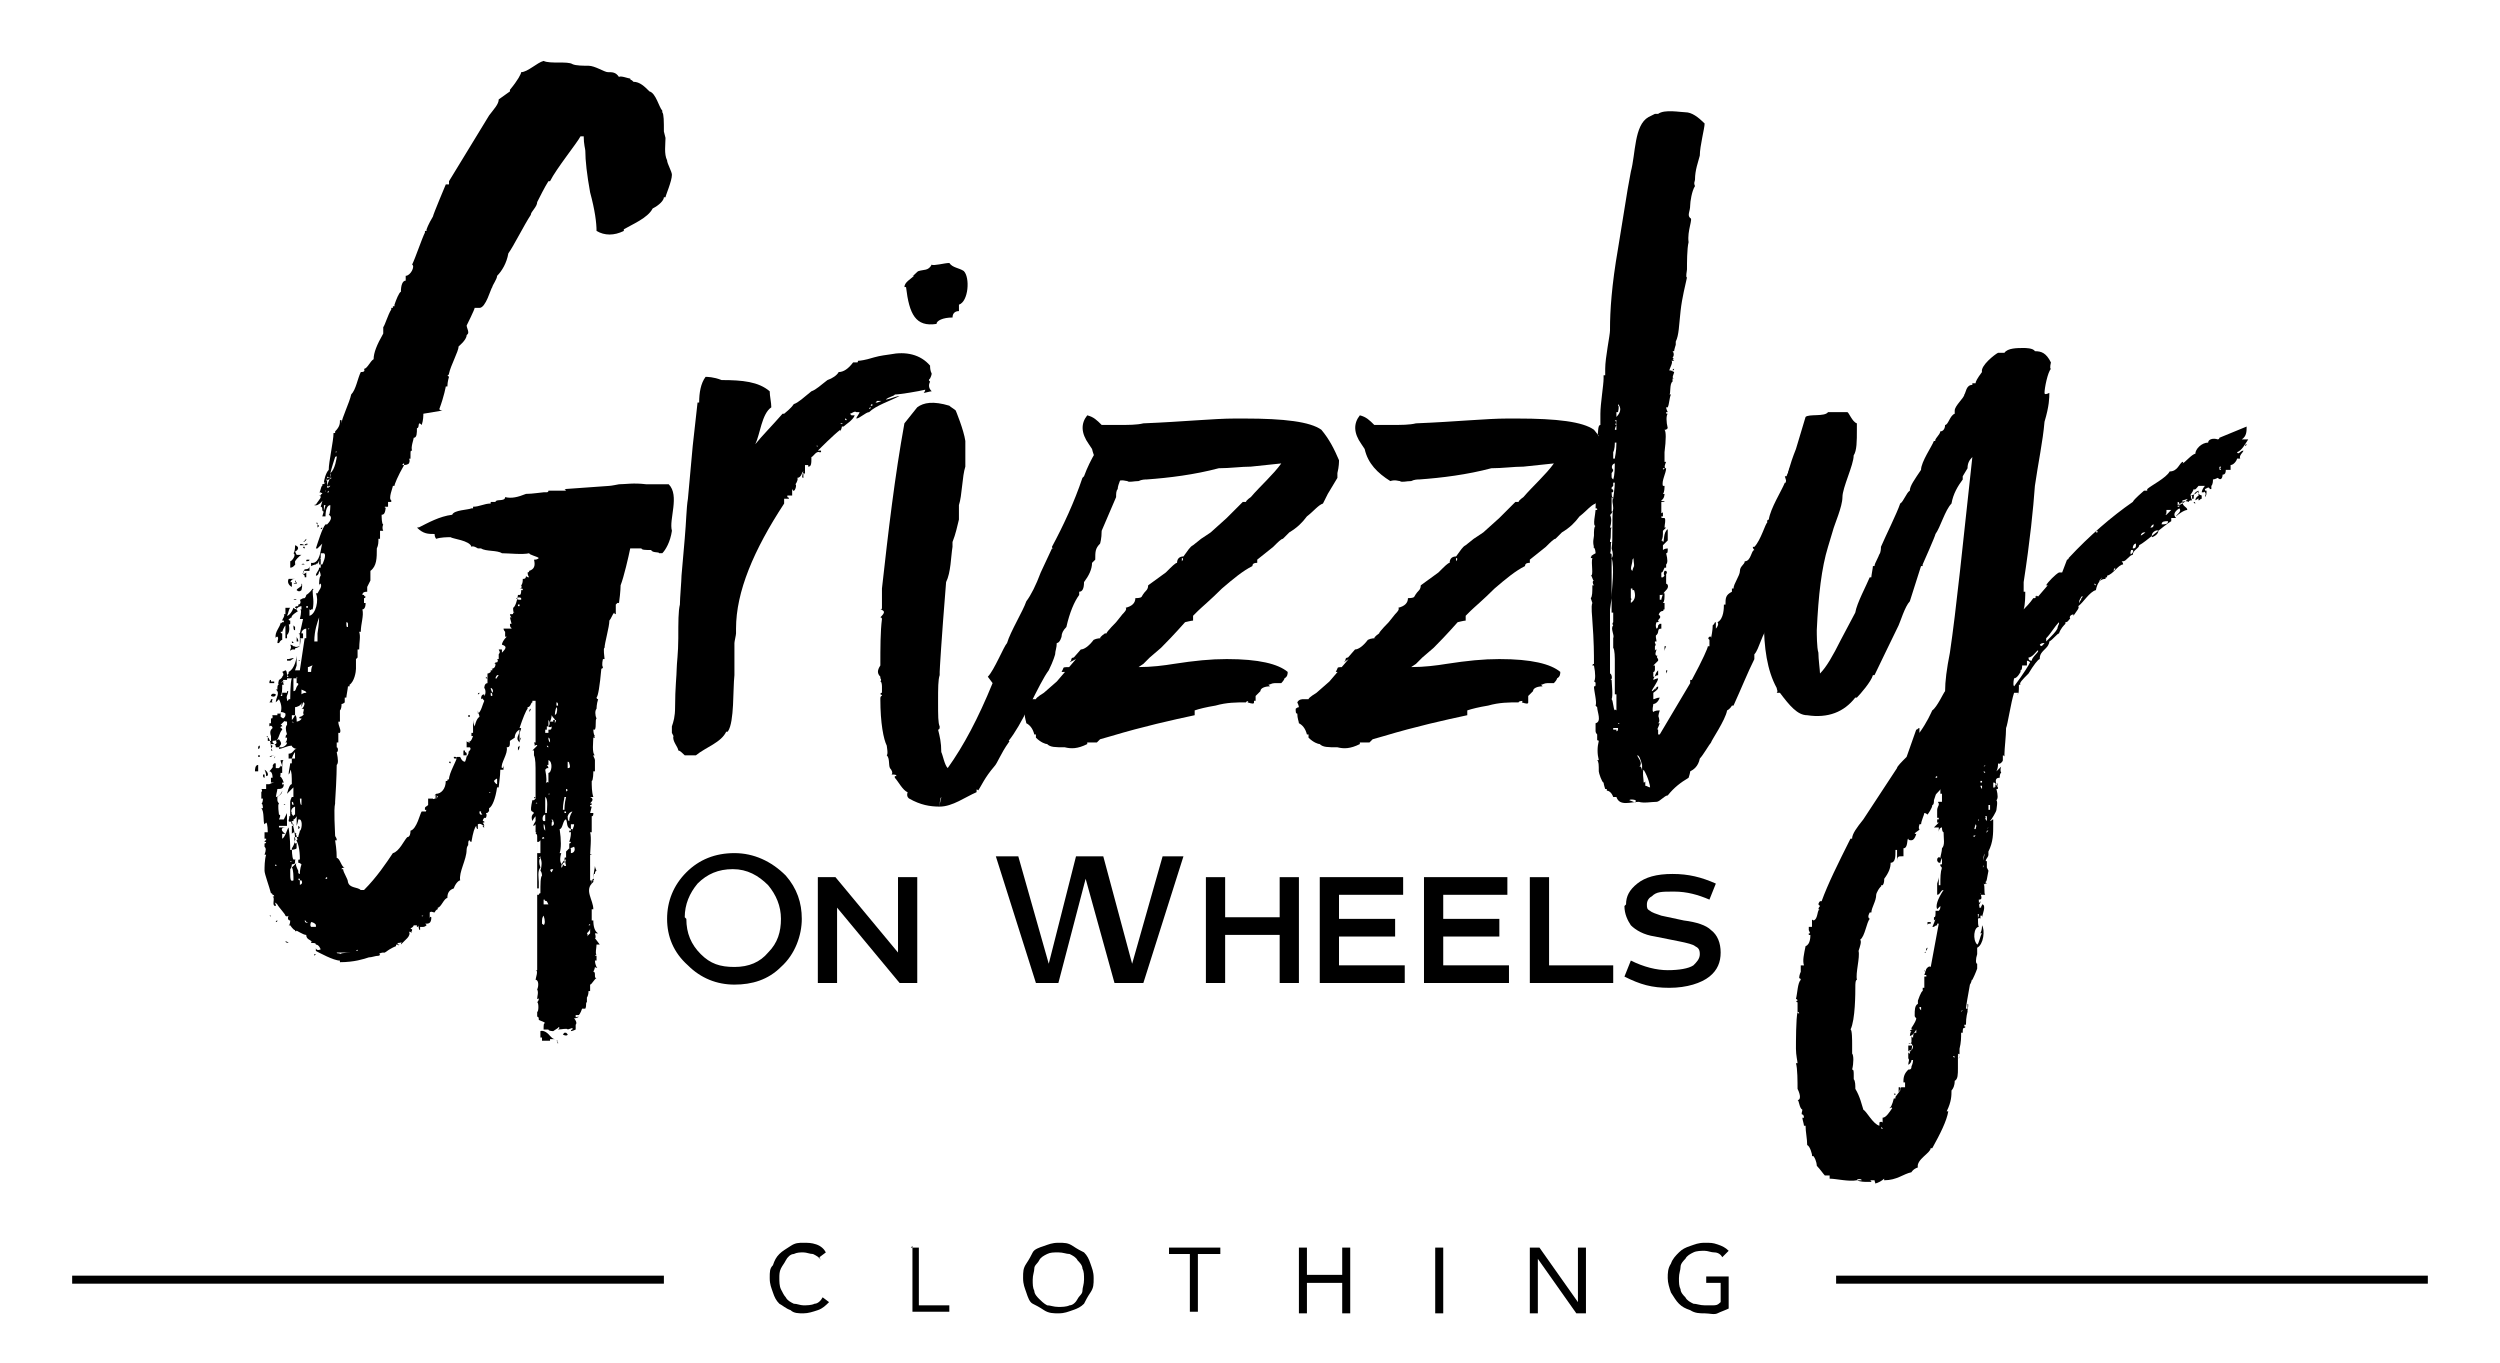 <?xml version="1.0" encoding="UTF-8"?>
<svg xmlns="http://www.w3.org/2000/svg" version="1.1" viewBox="0 0 155.9 85">
  <defs>
    <style>
      .cls-1 {
        display: none;
        stroke: #fff;
      }

      .cls-1, .cls-2 {
        stroke-miterlimit: 10;
      }

      .cls-2 {
        fill: #fff;
        stroke: #000;
        stroke-width: .5px;
      }
    </style>
  </defs>
  <g>
    <g id="Calque_1">
      <rect class="cls-1" width="155.9" height="85"></rect>
      <g>
        <g>
          <path d="M26.4,25.8h0c0,.1,0,.4-.1.7h0c-.3-.3-.1.2-.3.2,0,.3,0,.6-.2.6,0,.1-.2.6-.1.8-.1,0-.1,0-.1.3s0,.2-.1.2c0,0,.1.1,0,.3,0,0-.1.1-.3.1t0-.1h0s-.1,0-.1.1h.1c-.4.7-.6,1.2-.6,1.3h0s0,0-.1,0c0,.1-.3.8-.1.9,0,0,0,0,0,.1h-.2s0,.1,0,.3c0,0-.1,0-.1,0h-.1c0,.1,0,.1.1,0-.1,0,0,.5-.3.5,0,.1,0,.6.1.6,0,0-.1.2,0,.4,0,0-.1,0-.2,0,0,.1,0,.3,0,.5,0,0,0,0-.1,0,0,.2,0,.4-.1.6,0,.6,0,1.1-.4,1.4,0,.3,0,.5,0,.6l-.2.4s0,.1,0,.3c-.1,0-.3,0-.3.2h.1s0,.1.1.1c0,0,0,.1-.1.1h0c0,.1,0,.2,0,.3,0,0,0,0,.1,0,0,.3-.1.4-.2.4.1.4-.1.9-.1,1.4h-.1c.1.3,0,.6,0,1.1h-.1c0,.1,0,.3,0,.5,0,0-.1.1-.1.1,0,0,0,.5,0,.6,0,.2-.1.8-.4,1,0,0,0,.1,0,.1h0c0,0,0,0-.1,0,0,.1-.1.6-.1.7,0,0,0,0-.1,0v.3s-.1.1-.2.1c0,.1,0,.3-.1.4,0,0,0,.6,0,.7h-.1c0,.3.2.5.1.7h-.1c0,.1,0,.2,0,.2h0s0,0,0,0c0,.1,0,.3,0,.4h-.1s0,.3,0,.3c.1,0,.1.3,0,.3.1.5.1.7,0,.8,0,0,0,.8-.1,2.3,0,0,0,.1,0,.1-.1.4,0,1.7,0,2,0,.1.1.1.1.3t-.1,0c.1.6.1,1,.1,1.1.2,0,.3.6.5.6,0,0-.2,0-.2.1t.1,0c0,.2.3.6.3.8.1.4.6.3.8.5,0,0,.1,0,.2,0,.8-.8,1.4-1.7,1.8-2.3.4-.1.7-.8.9-1,.1,0,.2-.1.2-.4.4-.1.6-1.1.7-1.2h.2c0,.1.1-.1.1-.1h-.1s0-.1,0-.1c0-.1.1-.1.2-.2,0-.1,0-.3,0-.4.1,0,.2,0,.3,0h0c0,.1.3-.1.3-.1,0-.1-.1-.1-.2-.1,0,0,.1-.1.1-.1h0c.3,0,.6-.3.6-.8t.1,0c0-.1,0-.1.1-.1,0-.4.5-1.2.5-1.4,0,0,.2,0,.2,0,0,0,.1.3.3.3,0,0,.1-.2.1-.4,0,0-.1,0-.2,0,0,0,0-.3,0-.3h.1s0,0,0,0h0s0,.1,0,.1h0c0,0,.1,0,.1.1t0,0v.2s.2-.3.1-.3c.1-.1.2-.2.1-.3,0,0-.1,0-.1,0t-.1,0c0-.1,0-.2,0-.4h.1c.1.1.2,0,.3-.3h0s-.1,0-.1,0v-.2h0s0,0,.1,0c0-.6,0-.8,0-.8,0,.2.1.4.1.4,0,0,.1-.5.3-.6,0-.1-.1-.3-.1-.4,0,0,0,0,0,.1,0,0,0,.1,0,.1.2-.1.3-.6.4-.8,0,0,0,0-.1,0,0,0,0,0,.1,0-.1-.1-.1-.2-.2-.1,0-.1,0-.3.2-.3,0,0,0,.1,0,.1.1-.1.1-.4,0-.5,0,0,0-.3.2-.3,0,0,0-.2,0-.6,0,0,.1,0,.2-.1,0,0,0-.1,0-.1h0c0,0,.1,0,.1,0,0,0,0-.1,0-.1,0,0,0,0-.1,0h0c.1,0,.3,0,.3-.3h-.1s.1,0,.1-.1c0,0,0,0,.1,0t0,0s.1-.1,0-.2h.1s0-.3,0-.3c0,0,.1-.1,0-.1h.1s0,.1,0,.1c0,0,0-.1-.1-.3h.1s-.1,0-.1,0c0,0,.1,0,.2,0v.2c.3-.3.3-.4,0-.5,0-.1.1-.3.3-.5h-.1v-.3s-.1-.1-.1-.2h.1s0,.1.1.1h0c0,0,0,0-.1,0,0,0,0,0,0-.1h0,.2s.2,0,.2,0c0-.1-.1,0-.1-.3h.1s-.1-.4-.1-.4h.1c0,0-.1-.1-.1-.2h.1c.1,0,.1,0,.1-.1,0,0,.1,0,.1,0-.1,0-.1-.1-.1-.3.2-.1.3-.8.3-.8h.1c.1,0,.1-.2.1-.3,0,0,0,0,.1,0,0-.1,0-.1-.2-.1,0,0,.2,0,.1-.2t0,0c.1-.1.1-.3.1-.4.1,0,.2,0,.2-.2,0,0,0,.1.2.1,0,0-.1-.1-.1-.3,0,0,.1,0,.1-.1.3-.1.4-.3.3-.7.1,0,.2,0,.3-.1-.1-.1-.6-.2-.6-.3-.4.1-1.3,0-1.7,0-.3-.2-1-.1-1.3-.3,0,0,0,0-.1,0h-.1s-.3-.2-.4-.1c-.1-.4-1.2-.5-1.3-.6-.2,0-.6,0-.9.1,0,0-.1-.1-.1-.3-.4,0-.7,0-1.1-.4h0s0,0,0,0c.1,0,.1,0,.1-.1,0,0,0,0,0,.1.6-.3,1.3-.7,2.1-.8.1-.3,1-.3,1.2-.4h.1s0-.1,0-.1c.4,0,.7-.2,1.1-.2,0,0,0-.1,0-.1s.1,0,.3,0c0-.2.6,0,.6-.3.4.1.8,0,1.3-.2.4,0,1-.1,1.1-.1h.1s.1,0,.1,0c0,0,.1,0,.1-.1.3,0,.8,0,1,0s0-.1,0-.1l2.8-.2c.1,0,.6-.1.6-.1.4,0,.9-.1,1.7,0,.8,0,1.3,0,1.4,0h0c.7.7,0,2.2.2,2.9-.1.7-.4,1.2-.6,1.4h-.2c0-.1-.4,0-.5-.2-.3,0-.6,0-.6-.1,0,0-.3,0-.7,0-.1.5-.4,1.8-.6,2.3,0,0,0,.4-.1,1.1h-.1s-.1.1-.1.1h0s0,0,0,0t0,0s0,.2,0,.6c0,0-.1,0-.1-.1-.1.1-.2.4-.3.5,0,.4-.3,1.4-.3,1.7-.1,0,0,.6,0,.7h0s0,0-.1,0c0,0-.1.4,0,.5,0,0,0,.1-.1.1-.1,1.1-.2,1.7-.3,1.8,0,0,0,.1.1.1-.1.3-.1.6-.1.6-.1.1-.1.4,0,.6-.1.1,0,.5-.1.7h-.1s0,.3.1.4c0,0,0,0-.1,0,0,0,.1,0,.1.1h-.1c0,.2-.1,1,.1,1.1,0,0,0,0-.1,0,0,.1.1.2.1.3t0,0s0,.1,0,.4t0,.1c0,.1,0,.1,0,.2h-.1s0,.6-.1.6c0,.3,0,.7.1,1h-.1s-.1,0-.1,0c.2.1.2.2,0,.4h.1c0,.1,0,.1-.1.1,0,.1,0,.1.1.1,0,0-.1.4-.1.4h.1c0,.1,0,.6,0,1.2h-.1c.1.3,0,1.2,0,1.4s0,0,0,.1h0v.4c.1,0,0,0,0,0v.3c0,0,0,.3,0,.8,0,0,0,0,.1,0,0,0,0,.1,0,.3,0,0,0-.4.1-.4h0s0,0,0,0t0,0h0c0-.3.1-.7.1-.8,0,0,0,.1.1.3,0,0-.1,0-.1.2t0,0h0s-.1,0-.1,0t0,0v.3c.1,0,0,.1,0,.1,0,0,0,.1,0,.1-.6.5,0,1.1,0,1.7h-.1c0,.3,0,.5,0,.7h.1c0,.4.1.7.3.8,0,0-.1,0-.2,0,0,0,.1.3,0,.3l.3.4h-.3s0,0,0,0h.1c0,.2-.1.6,0,.6,0,0-.1.1-.1.1h.1v.3q-.1,0-.1,0s0,0,0,0c0,.2.1.4.1.4.1,0,0,.1-.1,0,0,0,0,.1-.1.3.2,0,0,.4.2.4-.1,0-.3.4-.4.4,0,.1,0,.3,0,.4h-.1c0,.3-.1.4-.1.4h0s0,.2,0,.3h0s0,0,0,0c-.1,0,0,.2-.1.4,0,0-.1,0-.1,0h0c0,.1,0,.1,0,0h-.1c-.1.3-.2.4-.2.4h-.2s0,.1,0,.2h-.1c.1.1.2.3.1.4t0,0h0s0,.1,0,.3c0,0-.2.1-.3.1,0,0,0-.1.1-.1,0,0,0,0,0-.1,0,0-.3.1-.3.1,0-.1-.4,0-.6,0,0,0,.1-.1.1-.1,0,0-.1-.1-.1,0l-.3.2s-.3,0-.3-.1c0,0-.1,0-.3,0,0-.3,0-.4.1-.4-.1-.1-.2-.1-.4-.2,0-.1,0-.2-.1-.2v-.3h0s0,0,0,0c.1,0,.1-.6,0-.6,0,0,.1-.1.1-.2s0,0-.1,0c0-.2.1-.4,0-.6.1-.2.1-.6-.1-.6,0-.1.2-.6,0-.6h.1c0-1.1,0-2.6,0-4.3,0-1.7,0-2.9,0-3.9h0s0-.1,0-.1h0c0-.1,0-.2-.1-.2t0,0s.1-.1,0-.1c0,0,0-.1,0-.3v-.2s-.1.1-.1.1c-.1,0,0-.1.1-.3v-.3s-.1.1-.2.3c-.1-.3,0-.4.1-.5-.1-.2-.3.1-.1-.8t.1,0h0c.1-.1.1-.1.1-.1v-1.5c0-.6,0-1-.1-1.2v-.3s0,0,0,0h0s0,0-.1,0l.3-.3c0-.1-.1,0-.2,0,0,0,.1,0,0-.2h.1c0-1.3,0-2.2,0-2.7h0q0,0,0,.1s-.1,0-.2,0h0c0,.1,0,.1,0,.1-.1,0-.1.3-.3.3,0-.1,0-.1-.1-.1,0,0,0,0,.1,0,0,0,0,.1,0,.2-.1.1-.3.6-.5,1.2,0,0,.1,0,.1,0,0,0,0,.1-.1.3,0,.2,0,.4,0,.6-.3-.3,0-.4,0-.8-.2.1-.3.3-.3.5l-.3.2c0,.3,0,.4-.2.4.1.4-.4,1-.3,1.3.1,0,.1-.2.1-.2v.3h-.2c0,.4-.1,1-.1,1.1h-.1c-.1.7-.3,1.2-.5,1.3,0,0,0,.1,0,.2-.1,0,0,.1-.2.1,0,0,.1.1,0,.3,0,0,0,0-.1,0,0,0-.2.2,0,.3,0,0-.1,0-.1,0,0,0,.1.1.1.2-.1,0-.2-.2-.4-.1h0v.3c-.1,0-.1-.2-.1-.2-.1.1-.2.4-.3,1,0,0-.1,0-.1-.1-.1,0-.1.1-.1.3,0,0-.1.1-.1.3h0,0c0,.6-.5,1.4-.4,1.9-.1,0-.3.2-.4.5-.3.1-.4.3-.4.6-.2,0-.4.6-.6.6t0,.1h0s-.1,0-.2.2c-.1,0-.2-.1-.3,0,0,.1,0,.3,0,.4,0,0,0-.2.1-.1,0,.3-.1.4-.3.4s0,0,0,.1c0,0-.1.1-.2.1h0s0,0,0,0c-.1,0-.1,0-.1,0h0s-.1,0-.1,0h0c0,0,0,.1,0,.2-.1,0-.1-.3-.1-.4,0,0,0,0,0,.1h0q0,.1-.1.1s0,0,0-.1c0,0-.1,0-.2,0,0,0,0,.1-.2.2,0,0,.1.1.1,0h0s0,0,0,.1h0s0,0,0,0h0c0,.1-.1.1-.1.1t.1,0c0,.1-.1,0-.2,0,.1.1,0,.3-.1.4l-.4.4s0-.1.1-.2c0,0,0,0,0,0h0c0,.1-.3.1-.3.1,0,0,0,.1,0,.1h.1-.1c0-.1,0,0,0,0h.1c0,.1-.1,0-.2,0,0,0,0,0,0,.1,0,0-.3.1-.7.4t0,0s-.1,0-.1,0c0,0-.3,0-.3.2-.2,0-.4.1-.6.1-.3.1-.9.3-1.8.3t0-.1h0c-.4,0-1.3-.5-1.5-.6v-.2c0,.1.1.2.3.1,0,0-.1-.3-.3-.3,0-.1-.1-.1-.3-.1,0,0,0-.1.1-.1t0,0s0,0-.1,0c0-.1-.3-.1-.3-.4-.2,0-.6-.3-.7-.3h.1c0,.1-.1.1-.1,0h0c-.1,0-.3-.3-.3-.3h.1s-.1,0-.1,0h-.1c.1,0,.1-.3.1-.3-.1,0-.2-.1-.1-.3,0,0-.1.1-.2,0h0s0,0,0,0c0-.1-.4-.5-.5-.7h0s0,0,0,0c0,0,0,0-.1-.1h0s-.1,0-.1,0c.1,0,.1.1.1.2-.3,0,0-.5-.2-.6h.1q0-.1-.1-.1s0-.1-.1-.1c-.1-.4-.4-1.2-.4-1.4,0-.2,0-.7.1-1t0,0h-.1c.1-.3.1-.4,0-.5,0,0,0-.1,0-.2,0,0,.1,0,.1-.1h-.1s0-.1.1-.1h0c0-.1,0-.1,0-.1t-.1,0s0-.2,0-.4c0,0,.1,0,.2,0,0,0,0-.6-.1-.6,0,0-.1.1-.1.1-.1-.1,0-.8-.2-1h.1c0,0,0-.3-.1-.3.1,0,.1-.3.1-.3t0,0h-.1v-.4s.1-.1,0-.2c.1,0,.2,0,.3,0,0,0,0-.1,0-.3h.1s.1,0,.1,0c0,0,.2-.1.3-.1h-.2c0-.1,0-.2,0-.3h.1c0-.3-.1-.4-.2-.4.2-.2.3-.4.3-.4,0,0,0,.1-.1.1,0-.1.1-.2.1-.2,0,0,0,0,.1,0,0,0,0,.1,0,.3h0s0,0,0,0t0,0h0s.2,0,.2,0c0,0,.1-.1.1-.2,0,0,0,0,0,.1.2,0,0-.2,0-.4,0,0,.1,0,.1,0s.1,0,.1,0c-.1,0-.1.3-.1.8h-.1c0,.1,0,.3-.1.2.1,0,.2.1.3.4h0s-.1,0-.1,0t0,.1h0c0,.1-.1.1-.2.1h0s0,0,0,0c.1,0,.2-.1.3-.1,0,.3-.2.3-.4.3,0,.1-.1.4-.1.6h0s0,0,0-.1h0c.2,0,.4-.3.4-.4,0,.1,0,.2-.3.4t0,.1h0c0,.1,0,.1,0,.1h0c0,.1.1.2.1.2-.1.1,0,.6,0,.7.1,0,.1.1,0,.3,0,0,.2,0,.3,0l.2-.4c0,.2,0,.6,0,.8-.1,0-.4,0-.5,0,0,.1,0,.3,0,.4,0,0,0-.1,0-.3h.4c-.3,0-.3.2,0,.4h-.1s-.1,0-.1,0v.3c.2-.1.3-.6.4-.7h0c.1.7.1,1.1.1,1.4,0,0,.3,0,.4-.1,0-.1,0-.2,0-.3s0,0-.1,0c0-.1-.1-.4,0-.4,0-.2-.1-.7-.2-1t0,0s-.1.1-.2,0c0-.1.1-.3,0-.3h.1s0,0,0-.1c0,0,0-.1,0-.1h.1s0,0,0-.1h0s-.1.3-.1.3v-1h0c0,.1,0,.1,0,.1,0-.1.1-.3.1-.3,0,0,.1,0,.1,0,0-.1,0-.4,0-.6l-.4.4c.1-.4.2-.6.3-.6,0-.5,0-.8-.1-.9,0,.1,0,.2-.1.3,0-.2.1-.6.1-.7h.1s0-.1,0-.3c0,0,.1,0,.2,0,0-.1,0-.4,0-.4,0,0-.1.1-.2.4,0,0-.1,0-.2,0v-.3c.3,0,.3-.3.5-.3-.1,0-.3-.1-.3-.2-.3,0-.6.2-.8.2,0-.3.3-.2,0-.6,0,0-.2.1-.4.1,0,0,0,.1,0,.1,0,0,.1.1.1.1h-.2s0,.1.1.1c0,0-.1.1-.1.1,0,0,0-.6-.3-.7h.3c-.1-.3,0-.4.1-.5,0-.1-.1-.2-.2-.1,0-.1,0-.1,0-.2h0q0,0,.1,0c0-.1,0-.2,0-.3.1,0,.1,0,.1-.1s0-.1-.1-.1c.1,0,.2,0,.4,0,0-.1,0-.1,0-.1,0,0,.1,0,.2,0,0,0,0,.1,0,.1,0,0-.1.1-.1.1t0,0h0s0,0,0,0h0c.2-.4.2-.7,0-1.1l-.2.2c0-.3.3-.6,0-.8h.1c0-.2,0-.3.1-.3h0s0,0,0,0c-.1,0,0-.3,0-.3.2-.1.3-.3.3-.4,0,0-.1.5,0,.7,0,0,0,0-.1,0,0,.3,0,.6-.1.7,0,0,0,0,.1,0h0v-.2h.1s.1,0,.2,0h0q0,0,0-.1c.2,0-.1.3,0,.5h0c0,0,0,.1,0,.1,0,0,.1,0,.1-.1,0,0,.1,0,.1,0,0,0,0-1.1.1-1.3h.1s0,.2,0,.4v.4c.2,0,.1-.2.3-.4,0-.1,0-.1-.1-.1v-.3c.1,0,0-.1,0-.1h0s0,.1,0,.1c-.1,0-.5,0-.6,0,0-.1,0-.1.1-.1,0,0-.1-.1-.1-.1h.1s0,0-.1,0c0,0,.1-.1.1-.1h0c0-.1,0-.1,0-.1.4-.2.5-.9.5-1,0,.1,0,.4,0,.6,0,0-.1.3-.1.3h.3s.1-.7.3-2h.1v-.6c-.1,0-.3.1-.3.3h.1v.3h-.2c.1,0,0,.4,0,.5-.1.1-.6.2-.6.3,0-.1,0-.2.3-.3h0c0,.1.2,0,.3,0,0-.1,0-.6,0-.6,0-.1,0-.2-.1-.2h0s0,0,.1,0l.2-.9s-.1,0-.2,0c.1-.4.1-.6,0-.6,0,0,0,0,.1,0v-.2c-.1,0-.3.1-.3.2,0,0,0,.1.1.1,0,0-.5.3-.4.4-.1,0-.1.1-.2.1,0,0,0,.1.1.1,0,.1,0,.2,0,.2,0,0-.1.1-.1,0,.1.4,0,.6-.1.7v.2c0,0,0,0-.1,0v-.3h0s0,0,0,0v-.5s-.1.1-.2.4h-.1s0,.1.1.1h0v.2c0,.1,0,.2,0,.2,0,0-.1,0-.2.2h-.1c0-.2.1-.3,0-.4h0c0,0-.1,0-.1.1-.1-.4.3-.7.3-1,0,.1,0,.1.1,0h.1q0-.2,0-.1h-.1c0-.1.2-.3.1-.4h.1v-.4s.1,0,.3,0c-.1.1-.1.3-.2.5h0c.1,0,.3-.2.4-.5,0,0,.1.1.2.1,0,0,0-.1-.1-.1,0-.1.1-.1.2-.1,0-.1,0-.1,0-.1.1,0,.2-.1.1-.3.1,0,.1-.1.3-.1h0c0,0,.1-.1.1-.2,0,0,.2-.1.4-.4h0c0,0,0,.1.1,0,0,0-.1.1-.1.1t0,.1h0s0,0,0,.1c0,0,0,0,0-.1,0,.3.1.6,0,1.1h-.1c0,0,0,.1-.1,0v.4c.4-.1.6-1,.4-1.4h.1c.1-.2.3-.4.2-.6-.1,0-.1.1-.1.2,0-.3,0-.6.1-.7,0,0,0-.2-.1-.3,0,0,0,.3-.2.3,0-.2.2-.3.2-.5h.1c0-.3,0-.4,0-.6,0,0-.1.1-.2.4h0q0-.1,0-.1s-.1.1-.1.1h0c-.1,0-.3.1-.3.1v-.2c.6.1.6-1,.7-1.2,0,0-.1.1-.3.3h-.1c.1-.3.4-1.3.6-1.5,0,0,.1,0,.1,0,.3-.3.3-.5.1-.6.1,0,.1-.6.1-.6-.2,0-.3.3-.3.7h-.2l.2-.7s0,0,0,0h-.1v.4c-.1,0-.1-.1-.1-.1,0-.1,0-.2-.1-.2,0,0,.1-.4.4-1.2h.1c0,0,.1-.1.1-.1h-.1s0,.1-.1,0c.1-.4.3-.6.2-.8h0q0,0,0,0c0,.1,0,.2,0,.3,0,0-.1,0-.2,0,0,0,0,.1,0,.3h0c0,.3,0,.5-.1.5h0v.3c-.1,0-.1.1-.1.2,0,0-.3.5-.6.4,0,0,.1-.1.1,0,0-.1.3-.4.3-.5,0-.1-.1-.1-.2-.1t.1,0h.1s0-.1.1-.1c0,0,0-.1-.2-.1.1,0,.1-.4.2-.4h0q0,0,0-.1s.1,0,.2-.1c0,0-.1,0-.1,0,0-.1.1-.6.3-.8,0-.5.3-1.8.3-2.3h0q0,0,.1,0s0-.1,0-.1h0c.3-.3.3-.5.3-.7t.1,0v.2c0-.3.5-1.3.6-1.8.3-.3.4-1,.6-1.4.1,0,.3,0,.2-.2.2,0,.4-.5.6-.6,0-.4.2-.9.6-1.6,0,0,0-.2,0-.4.1-.1.3-.8.5-1.1t-.1,0s0,0,.1,0c0,0,0-.1,0-.1h.1c0-.1,0-.1,0-.1,0,0,0,0,.1,0,0,0,0-.1,0-.1.1-.3.3-.8.4-.8,0-.4.1-.7.3-.7v-.3c.3,0,.6-.6.4-.7.2-.4.6-1.6.8-2,0,0,0-.1,0-.1h.1c0-.1,0-.1,0-.1,0,0,.1-.3.4-.8h0c0-.1.8-2,.8-2,0,0,0,0,.1,0s0,0,.1,0v-.2l2.5-4.1c.3-.4.6-.7.6-1l.7-.5c0-.1,0-.1,0-.1.5-.6.7-1,.7-1.1.4,0,1-.6,1.4-.7.4.2,1.5,0,1.8.2t0,0h0c.2.1.7.1,1,.1.4,0,1,.4,1.2.4.3,0,.5,0,.7.3.1-.1.6.1.7.1,0,0,0,.1.1.1,0,0,.1.1.1.1.4,0,.7.3,1,.6.4.1.6,1,.8,1.2t0,.1c.1.1.1.6.1,1.2,0,0,.1.4.1.4,0,.4-.1,1,.1,1.4,0,.2.3.7.3.9,0,.4-.4,1.3-.4,1.4h0s0,0-.1,0c0,.2-.3.5-.7.7-.3.6-1.3,1-1.8,1.3,0,0,0,.1,0,.1-.6.3-1.2.3-1.7,0,0-.5-.1-1.3-.4-2.4-.2-1.1-.3-2-.3-2.6,0-.1-.1-.4-.1-.9,0,0-.1,0-.1,0,0,0-.1,0-.1,0-.2.4-1.5,2-1.9,2.8h-.1c-.2.3-.6,1.1-.7,1.3,0,.3-.4.6-.4.8-.4.6-1.1,2-1.4,2.4-.1.6-.4,1.1-.7,1.4,0,.2-.3.6-.3.7-.1.1-.4,1.3-.8,1.3h-.3c0,.1-.5,1.1-.5,1.1,0,.1.1.3.1.4s0,.1-.1.2c0,.3-.5.7-.5.7,0,.3-.5,1.2-.6,1.7h0c0,0,0,.1-.1.1,0,0,.1.1.1.1,0,0-.1.3-.1.6h-.1c0,0-.1.6-.4,1.4h0c0,.1.2.1.2.1h0ZM15.6,49s0,0,0,0h0ZM16,48.1s-.1,0-.1,0c0-.1,0-.4.2-.4,0,0,0,.3,0,.4ZM15.8,51.1s.1,0,.1,0h-.1ZM16.2,46.6s0,.1-.1.1c0,0,0-.1,0-.1s0-.1.1-.1h0ZM16.1,47.1s0,0,.1,0t0,.1h-.1c0-.1,0-.1,0-.1ZM16.2,48.4h0s0,0,0,0ZM16.3,47.7h-.1.1ZM16.4,45.8h0c0,.1,0,.1,0,.1h0c0-.1,0-.1,0-.1ZM16.4,47s0,0,0,0h0ZM16.5,48.3h-.1c0,.1,0,.2.1.2v-.2ZM16.5,48s.1.2.1.4c.2,0,.1-.3-.1-.4ZM16.8,44.7s0,0-.1,0h0c.1,0,.1,0,0,0ZM16.8,43.9s0,0,0,.1t0,0h0s0,0,0,0h0ZM16.8,49.6h0s0,0,0,0h0s0,0,0,0ZM17,43.6c0,.1-.1.1,0,.2,0,0-.1,0-.2,0,0,0,.1-.1.1-.2,0,0,.1,0,.1,0ZM16.8,46.2h.1s0,0,0,0h0c0-.1,0-.2,0-.3-.1,0-.1,0-.2,0v.3h0ZM16.9,47.2s0,0-.1,0c0,0,.1-.1.3-.1,0,0-.1,0-.1,0ZM16.9,48.8s-.1,0-.1,0c.1,0,.1,0,.1,0ZM16.8,56.8h0s0,0,.1,0h0s0,0,0,0c0,0-.1,0-.1,0ZM16.9,57.1h0c0,.1-.1,0-.1,0h0q0,0,.1,0h0ZM16.9,44.1h0s-.1,0-.1,0h0s.1,0,.1,0ZM16.9,43.4c0-.1.1-.2.3-.1,0,.1-.1.2-.3.1ZM16.9,47.4h0s0,0,0,0h0s0,0,0,0ZM16.9,50.2h0,0ZM16.9,56.9s0,0,0,.1h0ZM17,46.8s0,0-.1,0c0-.1,0-.2,0-.3.2,0,0,.1,0,.2ZM17,50h0c0,.1-.1.1-.1.1,0,0,0-.1.1-.1ZM17.1,42.5h0s0,0,0,.1c0,0-.1,0-.3,0h0c0-.1,0-.2.1-.2h0c0,.1,0,.1,0,.1ZM17.1,52.6s0,0-.1,0t0,0h0ZM17.1,42.9h0s-.1,0-.1,0h0s.1,0,.1,0ZM17.1,47.3s0-.1.1-.1h-.1ZM17.1,50.7h0s0,0,0,0t0,0ZM17.2,52.8s-.1,0-.1,0c0,0,.1,0,.1,0ZM17.2,53.9s-.1.1,0,.1c0,0,.1,0,0-.1ZM17.3,50.2s0,0,0,0h0s0,0,0,0t0,0s0,0,0,0ZM17.1,51.2s.1-.1.1-.1c0,0-.1.1-.1.1ZM17.2,58.2h-.1s0,0,0,0c.1,0,.1,0,0,0ZM17.3,57.4h0c0,.1-.1.1-.1.1h0c0-.1.1-.1.1-.1ZM17.8,44.9l-.3.3s.1,0,.1.1c-.1,0-.1,0-.1.1,0,0,.1,0,.1.1h0c-.2.2-.2.6-.4.7h0c0,0,.1.1,0,.2-.1,0-.1,0-.1,0h.1s0,0,0,0h-.1s.1,0,.1.2h.4s.3-.1.3-.3c0,0-.1,0-.1,0,.1-.1.1-.2.1-.3h-.1c0,.1,0,.1,0,.1h0q0-.3.1-.3c-.1-.3-.1-.5,0-.6,0,0,0,0,0-.2,0,0-.1,0-.4-.1.2-.1.3-.2.3-.3,0,0-.1,0-.1,0h.1c0-.1,0-.1,0-.1,0,0-.1-.1-.3-.1t0,0c0,.2,0,.3,0,.3ZM17.4,55.2c0,.1,0,.1,0,.1,0,0,0-.1,0-.1ZM17.5,42.6s.1-.1.3-.1c0,0-.1,0-.1,0h0s-.1,0-.1,0h0s0,0,0,0ZM17.6,47.2s0,0,0,.1h0q0-.1,0-.1ZM17.6,48.4h0s0,0,0-.1h0ZM17.6,56.3h0s0,0,0,0h0q0,0,0,0ZM17.8,43.6h0c0,0-.1,0-.1.1-.1,0-.1-.1,0-.3,0,0,0,.1,0,.2ZM17.7,58.6s0,.1,0,.1t-.1,0h0s0,0,0,0c0,0,0,0,.1,0ZM17.8,50.2h0s-.1,0-.1,0h0c0-.1.1,0,.1,0ZM17.7,42.3h0c0-.1,0-.1,0-.1,0,0,0,.1,0,.1ZM17.7,43.3s.1,0,.1.1h-.1ZM17.8,41.8c.1,0,.1.3.1.4h0s0,0,0,0c0,0,.1,0,0,0,0,.1,0,.1,0,.2h-.3v-.2c.1-.1.1-.2,0-.3ZM17.8,42.9h0,0ZM17.9,50s0,0,0,0h0ZM17.8,58.7s.1,0,.2.1c0,0-.2,0-.2-.1ZM17.9,41.7s0,.1,0,.1c0,0,0-.1,0-.3,0,0,0,0,0,.1ZM17.9,36h0,0ZM17.9,43.1c.1,0,.1,0,0,.2v-.2ZM17.9,44.2h0s0,0,0,0ZM17.9,57.9h0,0ZM18,41.1h0c.4-.1.4-.1.1.1,0,0-.1,0-.2,0t0-.1ZM18.2,36.3v.3c-.2-.1-.3-.3-.2-.5h.4c-.1,0-.2,0-.3.2ZM18.2,35.8s0,0-.1,0c0,0,0,0,.1,0ZM18.5,53.6c-.1,0-.1,0-.1.2h0c0,.1-.2.1-.2.1,0,.2-.1.3-.1.3h0c0,0,0,.1,0,.2.1,0,.1,0,.1,0h-.1c0,.4,0,.6.2.5,0,0,0,0,0-.1,0-.1,0-.6-.1-.7l.3-.3c-.1.1,0,.3.1.5t0,.1h0c0,.1.1.1.1.1,0-.1,0-.3.1-.6,0,0-.1-.1-.2-.1,0,0,0,0,0-.1s0-.1.1-.1c0-.6-.1-1.1-.3-1.3,0,.1,0,.3-.2.6,0,0,0,.6.1.7ZM18.2,53.7h-.1c0,.1.1,0,.1,0ZM18,58.2h0s0,0,0,0ZM18.1,37.8h0q0,0,0,0ZM18.3,40.3s.1,0,.1.2c0,0-.1,0-.2,0h-.1s.1-.1,0-.3c0,0,.1,0,.2.1ZM18.2,40.7h0s0,0,0,0c0,0,0-.1,0-.1q0,0,0,0ZM18.6,51.1h0c0,.1-.1.4-.1.4,0-.1,0-.3,0-.6,0,0-.1.2-.2.2,0,0,0,.1,0,.1-.1,0-.2,0-.1.2,0,0,.1,0,.1,0h0s0,.1,0,.1h-.1s0,.4,0,.5c0,0,.1-.2.3,0h-.1c.1,0,.1.2.1.2,0,0,0,0,.1,0,0-.1.1-.3.1-.4.1,0,.2-.6,0-.7ZM18.2,35.8h0s0,0,0,0h0s0,0,0,0ZM18.2,39.9h0s-.1,0-.1,0h0s.1,0,.1,0ZM18.4,50.8v-.5c-.3.1-.3.4-.1.6,0,0,0-.1.1-.1ZM18.5,34.6s.1,0,.3,0c0,0-.2.1-.4.4,0,0,.2,0,.2,0,0,0-.1,0-.2,0v.2s.1-.1.1-.1c-.1.1-.2.3-.4.3v-.4c.1,0,.4-.4.2-.5.1-.1.1-.4.1-.5.3.1.2.3,0,.4ZM18.4,44.6h-.2v.3s.1-.1.2-.3c.1,0,.1.3.1.4.1,0,.3-.1.3-.2-.1,0-.2,0-.1-.1,0,0,.1,0,.2-.1,0,0,.1-.1,0-.1h-.1.1c0-.1.1-.3,0-.3h0s-.1,0-.1,0c.1,0,.3-.4.1-.4,0,0-.1.3-.1.3,0-.1,0-.3,0-.3,0,.2-.3.3-.4.3v.8h0ZM18.3,45.1h0c0-.1-.1-.1-.1-.1,0,0,.1.1.1.1ZM18.3,40.1c-.1,0-.1,0-.1-.1,0,0,.1,0,.1.1ZM18.2,50c0,.1,0,.2.1.2,0-.1,0-.2-.1-.2ZM18.2,51.7s0,0,.1,0c0,0,0,0-.1,0ZM18.3,52.2h0s0,0,0,0h0s0,0,0,0ZM18.2,59s0,0,.1,0h0c0,0,0,0-.1,0ZM18.6,36.4s-.1,0-.3,0c0,0,.2-.1.2-.1,0,0,0,0,0,.1ZM18.3,37.4s.1-.1.2,0c0,0-.1,0-.2,0ZM18.4,37.9h0s0,0,0,0ZM18.4,38.8h0s0-.1,0-.1h0ZM18.4,39.1h0v.2c-.1,0-.1-.1-.1-.3h0ZM18.5,36.3s0,0-.1,0c0,0,0,0,0-.1,0,0,.1,0,0,.2ZM18.5,52.4s.1,0,0-.2c0,0-.1,0-.1,0,0,.1,0,.2.1.2ZM18.5,55.2c.3,0,.4-.1.3-.3t-.1,0s0-.1,0-.1h-.1s0,.1.1.1h0q0,0,0,0h0v.3h0ZM18.6,40.4s0,0-.1,0h0s0,0,0,0ZM18.5,35.7s0-.1,0-.1h0ZM18.8,36.8c-.1.1-.2.1-.3,0,0-.1.3-.2.3-.3,0,0,0,0,0-.1.1,0,0,.4,0,.4ZM18.7,37.1s0,0,0,0,0,0-.1,0h.1ZM18.6,40h0q0,0-.1,0c0-.1,0-.3,0-.3,0,.1.1.1.1.3ZM18.6,41.1h-.1.1ZM18.6,42.4c0-.1,0-.1,0-.1h0c0,.1,0,.1,0,.1h0ZM18.6,45.1s0,0,0-.1h0q0,.2,0,.1ZM18.6,51.5s.2.1,0,.2c0,0,0-.1,0-.2ZM19.3,35.6h0s0,0,0,0h-.4s0,.1.1.1c0,0-.2,0-.1.1,0,0-.1,0-.1,0h.1c0-.1.1-.3.1-.3.1,0,.3,0,.3-.2,0,0,0,.1,0,.3ZM19,34s-.1,0-.2,0h-.1c0-.1.1-.1.3,0h0c0-.1.1-.1.1,0ZM18.7,35h0s0,0,0,0ZM18.6,41.2s.1-.1.1,0c0,0,0,0-.1,0ZM18.8,44.4h0s-.1,0-.1,0c0,0,0,0,.1,0ZM18.8,40.8h0s0,0,0,0ZM18.8,49.8s-.1,0-.1,0c0,0,0,.4.1.4,0,0,0-.4,0-.4ZM18.9,34.3c-.1,0-.1,0-.1,0h0s.1,0,.1,0ZM18.8,35.2s.1-.1.2,0c0,0,0,0-.2,0ZM19.1,43.2c0-.1-.1-.1-.3-.2,0,.1,0,.3,0,.3,0,0,.1-.1.3-.1ZM19,34.2s-.1,0-.1-.1h.1ZM18.9,35.8s.1,0,.2-.1c0,0,0,.1,0,.3,0,0-.1,0-.1,0h0c0-.1,0-.1,0-.1h0ZM18.9,36.4h.1-.1ZM19,33.8s0,0,0-.1h0s0,0,0,0h0s.1-.1.1-.1c0,.1,0,.1-.2.2ZM19.1,43.4h-.1q0,0,0,0h0c0,0,.2,0,.2,0ZM19.1,57.5h0c0,0,0-.1-.1-.1h0c0,.1.1.2.2.1ZM19.3,34.9c0,.1-.1.1-.3.1h.1c0-.1,0-.1.1-.1ZM19.2,37.8h-.1s0,.1,0,.1h.1ZM19.1,59.4s0,0,0-.1c0,0,0,.1,0,.1ZM19.1,34s0,0,0-.1c.2,0,0,.1,0,.1ZM19.1,36.8h0s0,0,0,0ZM19.1,42.9h0s0,0,0,0ZM19.3,39.2h-.1c0,.1.1,0,.1,0ZM19.4,57.2h-.2c0,0,.2,0,.2,0ZM19.4,41.9s0-.3.1-.4c-.1,0-.2.1-.3.1v.3ZM19.7,57.8s0,0,0-.1h0c0-.1-.2-.2-.3-.2,0,0-.1.2,0,.3.1,0,.3,0,.3,0ZM19.4,36.2h.1s0,0-.1,0ZM19.6,36.8s0,0,0,0h0ZM19.7,59.5s0,0,0,0c0,0,0,0-.1,0h0c0,.1,0,.1,0,.1h0s0,0,0,0ZM19.9,32.8l-.2-.2s.1,0,.1,0c0,0,0,.1,0,.3ZM19.8,39.9c0-.1,0-.4,0-.4.1-.6.1-1,.1-1-.1.3-.3.8-.3,1.5,0,0,.1,0,.2,0ZM19.7,57.9s0,0,0,0t0,0ZM19.9,34.8v.3s0,0,0,.1h.2s.3-.6.1-.7t-.1,0c0,0,0,0-.1,0,0,0,0,.1,0,.3-.1,0,0,.2-.2.1ZM20.1,32.9h0c0,.1-.1.1-.1.1h0c0-.1.1-.1.1-.1ZM20.7,29.8s-.3,0-.3-.1c0,0,0,.3-.1.3l.4-.2ZM20.4,31.4h0s0,0,0,0c0,0,.1,0,0,0ZM20.4,54.7s-.1,0-.1.1h.1ZM20.5,30.6s0,0-.1.1h.1ZM20.5,60.1h.1s-.1,0-.1,0h0ZM20.5,29.6s0,.1,0,.1c0,0,0-.1,0-.1ZM21,28.5s0-.1-.1,0c-.2.6-.3,1-.3,1,.3-.2.4-1,.4-1ZM21,28.2h0c0-.1-.1,0-.1,0h.1ZM21.2,59.5c.1-.1.7-.1.8-.1-.1,0-.5,0-1,0,0,.1.2,0,.2.1ZM21.3,59h0s0,0,0,0h0s0,0,0,0ZM21.7,38.9h0s0,0,0,0c0,0,0-.1-.1-.1h0c0,.3,0,.3.1.3q0-.1,0-.1ZM22.3,59.3c0-.1,0-.1-.1,0,0,0,0,0,.1,0ZM23.7,59.5s0,.1-.1.1h0q0-.1,0-.1s0,0,.1,0ZM24.4,58.8s0,0,0,0t0,0ZM25.6,58h0s0,0,0,0ZM25.8,51.4s0,0-.1,0h.1ZM26.3,57.2h-.1s.1,0,.1,0h0ZM26.4,57.1h-.1c0,.1.1,0,.1,0ZM26.6,56.7h.1s-.1,0-.1,0ZM27,56.3s-.1,0-.2,0c.2,0,.2,0,.2,0ZM27,50h0c0-.1,0-.1,0-.1h0c0,.1,0,.1,0,.1ZM27.2,49.8s.1-.2,0-.2h0c0,0-.1.1,0,.2t0,0ZM27.1,56.1h0s0,0,0,0h0s0,0,0,0ZM27.4,55.5h0,0ZM27.5,48.9h0,0ZM27.6,55.4s.1,0,.1,0q0,0-.1,0ZM27.8,47.8h0c0-.1,0,0,0,0ZM27.8,48.1h0c0,.1,0,0,0,0ZM28.1,47.6s-.1,0-.1-.1h.1ZM28.1,48.7h0c.1,0,.1,0,0,0ZM28.3,48.4s0-.1,0,0h0c0,.1,0,0,0,0ZM28.4,47.2s.1,0,.1.1h-.1c-.1,0-.1,0-.1-.1h.1ZM28.6,47.3s0,0,0,0h0ZM28.6,46.3v-.3.3ZM28.9,31.9h0,0ZM29,45.5s0,0,0,.1c0,0,0-.2,0-.1ZM29.3,46.3c0-.1,0-.1-.2-.1h0c0,.1.2.1.2.1ZM29.3,44.7h0c0,.1,0,0,0,0t-.1,0h0s0-.1,0-.1c0,0,0,0,.1,0ZM29.7,45.2s0-.1,0-.4c0,0,0,.3,0,.4ZM29.9,43.2h0c0,.1-.1.1-.1.1h0c0-.1.1-.1.1-.1ZM29.9,51.1h0,0ZM30,50.8c.1,0,.1,0,0-.1t0,0s0-.1,0-.1c0,0,0,0-.1,0,0,.1,0,.2.1.2ZM29.9,45.3s0,0,0-.1h0ZM30,50.4v-.3c0,.1,0,.2,0,.3ZM30.1,51.2h0c0,0-.1.1-.1.2v-.3c0,0,.1,0,.1,0ZM30.1,42.2s0,0,.1,0c0,0,0,0-.1,0ZM30.1,51.2c.1,0,.1,0,.1.1,0,0-.1-.1-.1-.1h0ZM30.2,51.6s0-.1-.1-.1c0,0,0,.1.1.1ZM30.2,31.3s0,0,0,0h0ZM30.2,50.4s0-.1,0,0t0,.1h0ZM30.4,42.3s-.1,0-.1,0t0-.1h0c0,0,0,0,0,0ZM30.4,42h0s0,0,0,0ZM30.4,49.5h.1c0,.1,0,0-.1,0ZM30.6,49.4s0,0-.1,0h0c0,.1.1,0,.1,0ZM30.6,42.9c0,.1.1.3.1.3.1-.1,0-.3-.1-.3ZM30.6,43.3c0,.1,0,.1.1.1,0-.1,0-.2-.1-.2h0c0,.1,0,.1,0,.1ZM30.6,49.2h.1v-.3.3c-.1,0-.1,0-.1,0ZM31,48.9v-.3c0-.1-.1,0-.2.1,0,0,.1.2.2.2ZM30.8,42.5s.1-.1.3-.4h-.1s0,0,0,0c0,0-.1.1-.1.2.1,0,0,.3,0,.3ZM31.1,40.3s0,0,.1,0c0,0,0,0-.1,0ZM31.4,40s0,0-.1,0c0,0,0,0,.1,0ZM32,38.2h0q0,0,0,0ZM32.3,46.7s0-.1,0-.1c0,0,.1-.1.1-.1,0,.1,0,.2-.1.3ZM32.5,37.4s0-.1,0-.1h0c-.1-.1-.3,0-.3,0,0,0,0,.1.2.1ZM32.4,37.8s0,0,0-.1h-.1c0,.1,0,.1,0,.1h0ZM32.4,46.3s0-.3.1-.3c0,0-.1.2-.1.3ZM33,44.4s0-.2.1-.2c0,0,0,.1-.1.2ZM33.1,43.7h0c0-.1,0-.1,0-.1h0c0,.1,0,.1,0,.1ZM33.3,36s0,0-.1,0c0,0,.1,0,.1,0h0ZM33.3,41.2h0c0-.1,0,0,0,0t.1,0ZM33.2,44.5h0s0,0,0,0t0,0ZM33.3,49.8s0,.1,0,0c0-.1,0-.1.1-.1h0ZM33.4,47.8h0s0,0,0,0h0s0,0,0,0ZM33.4,49.1h0s0,0,0,0ZM33.5,50.1s0-.1-.1,0h0s.1,0,.1,0ZM33.4,50.2s0,.1,0,.1c0,0,0-.1,0-.1ZM33.5,61.2h0,0ZM33.5,63s0,0,0,0t0,0ZM33.6,44.2h0s0,0,0,0t0,0ZM33.7,35.2h0c0-.1,0,0,0,0h0ZM33.8,53.2s0,0,.1,0h0c-.1.1-.3.3-.3.3t.1,0h0c-.1.1-.1.3,0,.6-.2.2-.1.7-.1.9,0,0,0,.3,0,.4h-.1c0,.1,0,.3,0,.3,0,0,0,.1,0,.1,0,0,.1,0,.1,0,0,0,0-.1.1-.1,0-.6,0-1,.1-1.1,0,0,0-.2-.1-.3.1-.3.1-.6,0-.8,0,0,0,0,0-.1h0v-.7h0s0,0,0,0v-.3s0,0-.1.1h-.1c0,.3,0,.5,0,.7ZM33.9,57.7c.1-.1.1-.3,0-.6,0,0-.1.1-.1.3,0,.1,0,.1,0,.2,0,0,.1.1.2.1ZM33.8,54.2h0s0,0,0,0h0s0,0,0,0ZM33.9,52.2s-.1,0-.1.1c.1,0,.2,0,.1-.1ZM34.1,56.2c-.1,0-.2-.1-.1-.1,0,0,0,0-.1,0,0,0,0,.2,0,.3,0,0,.3,0,.3,0ZM34.4,64.7s.1.1.2.1h-.3c0,.1,0,.1,0,.1h0c-.1,0-.3,0-.5,0,0,0,0-.2,0-.2h0s0,0-.1,0c0,0,0-.2,0-.4.3-.1.6.3.6.3,0,0,0,0,0,0ZM33.9,56.6s0,.2,0,.2v-.2ZM33.9,51.4c0,.2,0,.3.1.4,0,0,0-.4-.1-.4ZM34,51.2h0c0,0,0-.3,0-.4-.2,0-.2.4-.1.4q0,0,.1,0ZM34.1,47.7s.1.1.1.2t-.1,0c0,0-.1.1-.1.1.1.5.1.8,0,.9,0,0,.1-.2.2-.1v-.6c.2,0,.3-.7,0-.8v.3h-.1ZM33.9,50.7h.2c0-.2.1-.9-.1-1,0,.3,0,.4,0,.6v.4ZM34.1,46.5s0,.1.1.1c0,0,0-.1-.1-.1ZM34.1,45.4s0,.1,0,.1,0,0,0,0h-.1c0,.1,0,.1,0,.2,0,0,.1,0,.2,0h0c0,0,0-.1,0-.2h.1c.1,0,.1-.1.1-.2,0,0-.1.1-.2,0,.1-.1.1-.3,0-.4,0,.1,0,.4,0,.4h-.1q0,0,0,0ZM34.3,49.5h-.1c0,.1.1,0,.1,0ZM34.2,46c0,.1,0,.2.1.3,0-.1,0-.3-.1-.3ZM34.3,49.5h0s-.1,0-.1,0h0s.1,0,.1,0ZM34.2,64.1h.1-.1c0-.1,0,0,0,0h0ZM34.5,54.2c-.1,0-.3,0-.1.2,0,0,.1-.2.1-.2ZM34.5,51.2c-.1,0-.1.1-.1.3.1,0,.2-.1.1-.3ZM34.4,53.9h-.1c0-.1,0,0,0,0q0,0,.1,0ZM34.5,44.9h.1c0-.1-.1-.1-.2-.3,0,0,0,.2-.1.4h.2ZM34.5,51.2h0c0-.1-.1-.1-.1-.1h0c0,.1.1.1.1.1ZM34.6,45.8h-.1s0,0,.1,0ZM34.7,44.5s.1-.3,0-.4c0,0-.1.2-.1.5,0,0,.1-.1.1-.1ZM34.5,45.2h0s0,0,0,0ZM34.6,44.9c0,.1,0,.1,0,.2.1-.2.1-.2,0-.2ZM34.7,44h.1c0-.1,0-.2-.1-.2v.2c-.1,0,0,0,0,0h0ZM34.7,44.7h0s0,0,0,0h0ZM34.8,65s-.1-.1-.1-.1c0,0,.1,0,.1,0,0,0-.1,0,0,.2ZM34.9,64.7h0s0,0,0,0ZM35.5,52.9h.1s0,.3,0,.3c.2,0,.3-.2.2-.4,0,0-.2.1-.3.1s0,0,0,0c0,0,0-.1,0-.3,0,0,.1,0,.1-.1t-.1,0h0c.1-.3.1-.5.1-.5h0s0,0,0,0h0q0,.1,0,.1v-.4h.1s0-.1,0-.1h0c0,.1,0,.2,0,.3,0-.3.1-.3.1-.5-.1,0-.2,0-.2,0v.3c-.3-.1-.2-.4-.3-.6-.2,0-.2.6-.4.6.1.7.1,1.2,0,1.5h.1c-.1.3-.1.7.1.7,0-.1,0-.1.1-.1,0-.3,0-.4.1-.3,0,0,0-.1,0-.2h0c0-.1,0-.2,0-.2ZM35.3,64.2h0s0,0,0,0h0s-.3,0-.3,0c0,0,.1,0,.3,0ZM35.3,48.8c-.1,0-.3,0-.3,0,.1,0,.2,0,.3,0ZM35.4,49.1h0c0-.1,0,0,0,0,0,0-.1,0-.1,0h0s0,0,0,0c0,0-.1,0-.1,0,0,0,.1,0,.3,0ZM35.2,50.5c0-.1,0-.4.1-.8h-.1c0,.1-.1.4-.1.8,0,0,0,0,.1,0ZM35.2,54h0q0,0,.1,0c0-.1-.1-.2,0-.4-.1,0-.3.2-.3.5.1,0,.1-.2.1-.2ZM35.3,50.7c0-.1,0-.1-.1-.1h0q0,0,0,.1h.1ZM35.4,64.5c0,.1-.2.1-.3,0,0,0,.1-.1.1-.1,0,0,0,0,.1,0ZM35.4,49.3s0-.1-.1-.1c0,.1,0,.2,0,.2,0,0,0-.1.1-.1ZM35.3,52.9s0-.1,0-.1c0,0,0,0,0,.1ZM35.5,47.6c0-.1-.1-.1-.1-.1,0,.1,0,.3,0,.4.1,0,.2,0,.1-.3ZM35.3,48.7h.1-.1ZM35.3,51.7h0c0,0,0,0,0,0ZM35.8,50.6c-.1,0-.3,0-.4.3,0,.1,0,.3.1.3,0-.1,0-.3.2-.6ZM35.6,51.8h-.1s0,0,0,.1c.1,0,.1,0,.1-.1ZM35.8,63.5s.1-.1.3-.1c0,0-.1.1-.3.1ZM36.5,63.3s0,0,0,0h0c0-.1,0,0,0,0ZM36.8,58.2h0c0-.1,0-.2,0-.3,0,.1-.1.2-.2.3,0,0,.1.1,0,.2l.2-.2h0ZM36.8,57.7c0-.1,0-.1-.1,0h0s.1,0,.1,0ZM36.9,51.8h0,0ZM36.9,53.3s0,0-.1,0h0c0-.1.1,0,.1,0ZM36.9,54.9h0s0,0,0,0h0s0,0,0,0ZM36.8,59.1s.1,0,.1,0c0,0-.1,0-.1,0ZM37,50.7h0c0,.1,0,.2-.1.2,0,0,0-.1,0-.2h.1ZM37,51.8h0v-.2.2ZM37,56.7h0s0,0,0,0h0s0,0,0,0ZM37,62.3h0s0,0,0,0h0s0,0,0,0ZM38,41s0,0,0,0h0ZM38.6,38.4s-.1,0-.1,0h.1ZM38.5,37.9h0,0ZM38.7,37.7h0s0,0,0,0Z"></path>
          <path d="M54.7,25s-.1.1-.1.1h.1c0,0,.4-.1.5-.3t0,.1h-.1c.2.1.7-.2,1-.2-.6.3-1.5.6-1.9,1-.2,0-.6.4-.8.4,0-.1.2-.3.2-.4,0,0-.1,0-.1,0t-.1,0h0c-.1-.1-.3.1-.4.1,0,0,.1.1.1.1,0,0,.1,0,.2,0-.1.3-.6.6-.7.7h-.1c0,.1-.1.3-.1.3,0,0,0-.1,0-.1-.4.3-1.3,1.2-1.4,1.3,0,0,0,0,.1,0h.1c0,.1,0,.1,0,.1t-.1,0c-.2-.1-.4.3-.5.3,0,.4,0,.6-.2.6,0,0,0,0,0-.1h-.2s0,.3,0,.6c0,0,0-.1-.1-.1,0,0,0,.3,0,.3-.1,0-.1-.1,0-.4-.1,0-.1.4-.4.4.1,0,0,.3-.1.4.1,0,0,.4-.1.4s0,0-.1-.1v.4h-.3s0,0,0,.1c0,0,.1,0,.1.1h-.3c0,.1,0,.3,0,.3-1.9,2.9-3,5.5-3,7.8v.3c0,.1-.1.5-.1.6,0,.4,0,1.1,0,2-.1.9,0,2.9-.4,3.5,0,0-.1.1-.1,0-.3.7-1.3,1-1.9,1.5-.1,0-.4,0-.7,0-.1-.1-.3-.3-.4-.3,0-.2-.4-.6-.3-.9,0,0-.1-.2-.1-.2,0-.1,0-.3,0-.4.1-.3.2-.6.2-1.2,0-1.2.1-2,.1-2.4,0-.3.1-1,.1-1.9,0-1,0-1.7.1-2.1,0-.4.1-1.5.1-1.8l.2-2.3c.1-1.1.1-1.9.2-2.5l.3-3.3.3-2.7s.1,0,.1,0c0-.6.1-1.2.4-1.6.1,0,.5,0,1,.2,1.3,0,2.3.1,3,.7,0,.3.1.7.1,1-.6.4-.7,1.7-1,2.3.4-.5,1-1.1,1.7-1.9h.1c.1-.1.4-.3.6-.6.3-.1.6-.4,1.1-.8.3-.1.6-.4,1-.7.3-.1.6-.3.7-.5.3,0,.6-.2.9-.6,0,0,.1,0,.2,0s.1,0,.1-.1c0,0,.2,0,.6-.1.7-.2.7-.2,1.4-.3,1-.2,1.9,0,2.5.7,0,.1,0,.3.1.5,0,0,0,.1-.1.3-.1.1-.1.1,0,.2-.1.2-.1.4.1.6-.1,0-.4.1-.5.1,0,0,.1-.1.1-.2-.4.1-1.6.3-1.9.3,0,.1-.6.2-.6.4h-.1s-.2,0-.2,0h0ZM50,29.4s0,0-.1,0h.1ZM51,27.8h0s0,0,0,0h0s0,0-.1,0c0,0,.1.1.1,0h0ZM50.8,28.5h0c0-.1,0,0,0,0ZM52.5,26.4h-.1c.1.1.2,0,.1,0ZM52.7,26.1c0,.1,0,.1.1.1,0,0,0-.1-.1-.1ZM54.3,25.4s-.1,0-.1.1c0,0,.1,0,.1-.1ZM54.4,25.2s-.1,0-.1.1h.1ZM54.7,24.9h0s0,0,0,0ZM56,24.7s0,0,.1,0c0,0,0,0-.1,0ZM56.3,24.6h0s0,0,0,0ZM56.4,24.5h0q0,0,0,0Z"></path>
          <path d="M61.6,42.2c.4-.4,1-1.9,1.2-2.1.2-.7,1-2,1.2-2.6.3-.4.6-1,.9-1.8l.7-1.5h.1c0,0-.1,0-.1-.1.7-1.3,1.4-2.8,1.9-4.3,0,0,0,0,.1-.1.4-1.1,1-2,1.6-2.8.3,0,.4.1.5.1,0,.3.1.4.3.5,0,.4,0,.6.1.7,0,.3,0,.8-.1,1s0,.1,0,.1,0,.1,0,.1c0,.3-.3.8-.3,1.1-.1.1-.1.3-.1.5l-.9,2.1c0,.5-.1.8-.1.8-.3.3-.3.5-.3,1,0,0-.1.1-.1.1,0,0-.1.1-.1.1,0,.4-.2.8-.5,1.2,0,.4-.1.6-.3.6,0,.1,0,0,0,.2-.3.4-.6,1.1-.8,2-.2.2-.3.4-.3.6,0,0-.1.4-.3.4,0,.3-.1.5-.1.7,0,0-.1.4-.4,1-.3.4-.7,1.2-1.2,2.2-.5,1-.9,1.7-1.3,2.2h0s.1,0,0,.1c-.5.7-.7,1.3-.9,1.5-.6.7-.8,1.2-1,1.5,0-.1-.1,0-.1-.1,0,0,0,.1,0,.2-.7.3-1.5.9-2.3.9,0-.3.1-.5.1-.6-.1.1-.1.5-.1.6-.6,0-1.2-.1-1.9-.5,0,0-.2-.1-.1-.4-.3-.1-.6-.7-.8-.9,0,0,0-.1,0-.1h.1c0-.1-.1-.1-.3-.1.1-.1,0-.3-.1-.4-.1-.2,0-.6-.2-.8.1-.1,0-.5,0-.6-.2-.4-.4-1.4-.4-2.9,0-.1,0-.2.1-.2,0,0,0-.1-.1-.1,0,0,0-.1.1-.1s0,0,0,0v-.4s0-.3-.1-.3c0,0,.1-.1,0-.2,0,0,0-.1,0-.1-.2-.2-.2-.4,0-.7,0-1.1,0-2.1.1-2.9,0,0,0-.1-.1-.1.3-.3.3-.4,0-.5.1,0,.1,0,.1-.2v-1.1c.4-3.6.8-7,1.4-10.3l.8-1c.4-.3,1-.4,2-.1.1.1.3.2.4.3,0,0,.5,1.2.6,1.9,0,.4,0,1.2,0,1.6-.2.6-.2,1.8-.4,2.4,0,.1,0,.2,0,.3v.6c-.1.4-.2.9-.4,1.4v.3c-.1.6-.1,1.6-.4,2.2-.3,3.7-.4,5.5-.4,5.6v.2c-.1.3-.1.8-.1,1.7,0,.8,0,1.3.1,1.5h0c0,.1,0,.2-.1.2.1.4.2.8.2,1.4.1.2.2.8.4,1,1-1.4,1.9-3.1,2.8-5.3ZM55.3,48.7h0,0ZM56.9,17.2c.1,0,.3-.3.4-.3.3-.1.6,0,.8-.4.1.1.8-.1,1.1-.1.2.3.6.3.9.5.4.4.3,1.9-.3,2.1,0,.2,0,.3,0,.4-.2,0-.4.1-.4.4-.6,0-1,.2-1,.4-1.3.2-1.7-.6-1.9-2.3h-.1c0-.3.4-.5.6-.7Z"></path>
          <path d="M66.7,41.3l.7-.8c.2,0,.5-.2.8-.6.2-.1.4-.1.5-.1h-.1c0-.1.3-.3.3-.3,0,0,.1,0,.1,0h-.2.2c0-.1.6-.7.6-.7h0l.4-.5c.1-.1.3-.3.2-.4.4-.1.6-.3.6-.6.4,0,.4-.1.4-.1,0,0,.1-.2.3-.4,0,0,.1-.1.1-.3l1.1-.8c.4-.4.6-.6.7-.6,0-.3.2-.4.4-.4h0c.3-.4.4-.6.6-.7l.5-.4h0s.6-.4.6-.4h0l1-.9,1-1h.2c0-.1.3-.3.3-.3h0c.6-.7,1.4-1.4,1.9-2.1l-1.9.2c-.6,0-1.3.1-2,.1-1.5.4-3.1.6-4.5.7-.1,0-.3,0-.5.1-.3,0-.6.1-.7,0-.1,0-.3-.1-.6,0-.8-.5-1.4-1.1-1.6-2h0s-.2-.3-.2-.3c-.5-.7-.5-1.3-.1-1.8.4.1.6.3.9.6h1c.7,0,1.2,0,1.6-.1,2.5-.1,4.4-.3,5.7-.3h.6c2.5,0,4.1.2,4.8.7.5.6.8,1.2,1.1,1.9,0,.1,0,.4-.1.8v.3l-.6,1-.3.6c-.3.1-.6.5-1,.8-.3.4-.6.7-1.1,1l-.4.4h0c-.1,0-.3.2-.6.5l-1,.8v.2c-.1,0-.3,0-.3.2-.6.3-1.2.8-1.9,1.4-.7.7-1.3,1.2-1.5,1.4l-.3.3v.3c-.1,0-.5.1-.5.1h0c-.1.1-.6.7-1.5,1.6l-.7.6-.4.4h0l-.3.2h0c.8,0,1.6-.1,2.2-.2,1.3-.2,2.3-.3,3.3-.3,2,0,3.2.3,3.8.8,0,.1,0,.3-.2.4,0,0,0,.1-.2.3,0,0-.2,0-.4,0s-.3.1-.4.1c0,0,.1.1.1.1-.3,0-.6.1-.6.3l-.3.3s0,.1,0,.3c-.3,0-.6,0-.6.1-.6,0-1.2,0-1.9.2-.6.1-1,.2-1.3.3v.3c-1.4.3-3.2.7-5.2,1.3h0l-.7.2-.2.2h-.6c0,.1,0,.1,0,.1-.6.3-1,.3-1.4.2-.6,0-.9,0-1.1-.2-.1,0-.4-.1-.7-.4v-.2c-.1,0-.1,0-.1,0-.1-.4-.3-.6-.5-.7,0-.1-.1-.3-.1-.6h0s0,0,0,0c-.1,0-.1-.1-.1-.3,0,0,.1-.1.2-.1,0,0,0-.1-.1-.3h0c.1-.2.3-.2.4-.2h.3c0-.1.5-.4.5-.4h0s.8-.7.8-.7l1.2-1.4ZM66.3,41.7c0-.1.1-.1.4-.1-.1.1-.2.3-.3.3h-.2ZM66.8,41.2c0-.1,0-.2.2-.2l-.2.2ZM70.1,38.6h.1-.1s0,0,0,0ZM70.4,38.2s0,0,0,0h0ZM72.6,36.1h0,0ZM73.5,35.1s0,0,0,0h0ZM73.7,35c.1-.1.1-.2,0-.2v.2ZM78.2,43.7s0,.1,0,.1c0,.1-.1.1-.4,0,.1-.2.2-.3.3-.4v.2Z"></path>
          <path d="M83.8,41.3l.7-.8c.2,0,.5-.2.8-.6.2-.1.4-.1.5-.1h-.1c0-.1.3-.3.3-.3,0,0,.1,0,.1,0h-.3.2c0-.1.6-.7.6-.7h0l.4-.5c.1-.1.3-.3.2-.4.4-.1.6-.3.6-.6.4,0,.4-.1.4-.1,0,0,.1-.2.3-.4,0,0,.1-.1.1-.3l1.1-.8c.4-.4.6-.6.7-.6,0-.3.2-.4.4-.4h0c.3-.4.4-.6.6-.7l.5-.4h0s.6-.4.6-.4h0l1-.9,1-1h.2c0-.1.3-.3.3-.3h0c.6-.7,1.4-1.4,1.9-2.1l-1.9.2c-.6,0-1.3.1-2,.1-1.5.4-3.1.6-4.5.7-.1,0-.3,0-.5.1-.3,0-.6.1-.7,0-.1,0-.3-.1-.6,0-.8-.5-1.4-1.1-1.6-2h0s-.2-.3-.2-.3c-.5-.7-.5-1.3-.1-1.8.4.1.6.3.9.6h1c.7,0,1.2,0,1.6-.1,2.5-.1,4.4-.3,5.7-.3h.6c2.5,0,4.1.2,4.8.7.5.6.8,1.2,1.1,1.9,0,.1,0,.4-.1.8v.3l-.6,1-.3.6c-.3.1-.6.5-1,.8-.3.4-.6.7-1.1,1l-.4.4h0c-.1,0-.3.2-.6.5l-1,.8v.2c-.1,0-.3,0-.3.2-.6.3-1.2.8-1.9,1.4-.7.7-1.3,1.2-1.5,1.4l-.3.3v.3c-.1,0-.5.1-.5.1h0c-.1.1-.6.7-1.5,1.6l-.7.6-.4.4h0l-.3.2h0c.8,0,1.6-.1,2.2-.2,1.3-.2,2.3-.3,3.3-.3,2,0,3.2.3,3.8.8,0,.1,0,.3-.2.4,0,0,0,.1-.2.3,0,0-.2,0-.4,0s-.3.1-.4.1c0,0,.1.1.1.1-.3,0-.6.1-.6.3l-.3.3s0,.1,0,.3c-.3,0-.6,0-.6.1-.6,0-1.2,0-1.9.2-.6.1-1,.2-1.3.3v.3c-1.4.3-3.2.7-5.2,1.3h0l-.7.2-.2.2h-.6c0,.1,0,.1,0,.1-.6.3-1,.3-1.4.2-.6,0-.9,0-1.1-.2-.1,0-.4-.1-.7-.4v-.2c-.1,0-.1,0-.1,0-.1-.4-.3-.6-.5-.7,0-.1-.1-.3-.1-.6h0s0,0,0,0c-.1,0-.1-.1-.1-.3,0,0,.1-.1.2-.1,0,0,0-.1-.1-.3h0c.1-.2.3-.2.4-.2h.3c0-.1.5-.4.5-.4h0s.8-.7.8-.7l1.2-1.4ZM83.4,41.7c0-.1.1-.1.4-.1-.1.1-.2.3-.3.3h-.2ZM83.9,41.2c0-.1,0-.2.2-.2l-.2.2ZM87.1,38.6h.1-.1s0,0,0,0ZM87.5,38.2s0,0,0,0h0ZM89.6,36.1h0,0ZM90.6,35.1s0,0,0,0h0ZM90.8,35c.1-.1.1-.2,0-.2v.2ZM95.3,43.7s0,.1,0,.1c0,.1-.1.1-.4,0,.1-.2.2-.3.3-.4v.2Z"></path>
          <path d="M104.4,23.2c0,.1-.2.4,0,.4h-.1c0,.1,0,.2,0,.2t0,0c-.2.1-.1.8-.2.8,0,0,0,0,.1,0-.1.2-.1.6-.2.8h0s0,0,0,0c0,0,0,0-.1,0,0,0,0,.1.1.3h-.1c0,.1,0,.1.1.1-.1.1-.1.5,0,.9-.1.1-.1.1-.2.1.1.1.1.6,0,1.4,0,.3,0,.5,0,.6h.1s-.2.4,0,.4c0,0,0,0-.1,0h-.1c0,.2,0,0,.2,0,0,.3-.3.8-.2,1.1,0,0,0,0,.1,0h0c0,.1,0,.4-.1.5,0,0,0,0,.1,0,0,0,0,.3-.2.4,0,.1.2,0,.2.1h-.2v.7s.1,0,.1-.1c0,0,0,.3,0,.3h-.1c0,.1,0,.1.1.1h0q0,0,0,0h.1c.1.1,0,.4,0,.6h0s.1,0,.1,0c0,0,.1,0,.1,0h-.1s-.2.2-.2.2c0,.3,0,.5-.1.6.1,0,.1.1.1.1.1,0,0-.6.3-.8v.7l-.3.3s0,.3,0,.3c0,0,.1-.1.3-.1h0c0,.2,0,.3-.1.3.1.4.1.6,0,.7,0,0,0,0,0,0h0c0,0,0,.1,0,.2h-.1c-.1.2-.1.3-.2.3v.3s.1,0,.1,0c0,0,.1-.1.1-.1h0s0,0,0,0c0,0-.1-.1,0-.3h.1s.1.1,0,.2c0,.3,0,.6,0,.6.1,0,.2.2,0,.4-.3.3-.1.3-.4.3,0,.2,0,.3,0,.4,0,0,0,0,0-.1t.1,0c0-.1.1-.3.1-.4h0q0,0,.1,0c0,.3,0,.5-.1.6h0s.1,0,.1,0c0,.1,0,.3,0,.4h-.1,0s.1,0,0,.1c-.2,0-.3.2-.3.5v-.3c.3.2,0,.3,0,.4s.1,0,.1,0c-.1.1-.1.1-.2.1,0,0-.1.2,0,.4,0,0,.1,0,.1-.2,0,0,0,0,.1-.1,0,0,.1,0,.1,0h0c0,0,0,.2,0,.3-.3,0-.1.2-.3.4t0,0c-.1,0,0,.3,0,.4t-.1,0s0,.1,0,.3c0,0,.1-.1,0-.2h0v.5s0-.1.1-.1c-.1.3-.1.4.1.4-.1,0-.1.1,0,.2,0,0,0,.1,0,.1-.1.1-.3.3-.3.3h.1s0,.1,0,.3c0,0-.1.1,0,.1h-.1c0,.2,0,.3,0,.3h0c0,0,.1,0,.1,0,0,0,0-.2.2-.4v.3c-.1,0-.3.1-.3.3,0,0,.2-.1.3-.1,0,.2-.4.7-.4.8h0c.1,0,.2-.2.4-.3,0,.1,0,.1,0,.1,0,0-.1,0-.1,0s-.1,0-.1,0c0,0,0,.1,0,.1,0,0,0,0,.1-.1,0,0,0,0,.1,0,0,.1-.3.3-.3.3,0,0,0,.1,0,.3,0,0,0,.1,0,.1.1,0,.2-.1.4-.1-.1.3-.3.4-.4.4,0,.1-.1.4,0,.5.1-.1.3-.1.4-.1-.1.3-.1.5-.1.6,0,0,0-.1,0-.3.1.3.1.4,0,.5,0,0,0,0,.1,0-.1.3-.2.4-.1.4v.3s0,0,0,0h0s.1,0,.1,0l1.9-3.2s0,0,0,0h0s0,0,0,0c0,0,0-.1,0-.2h0q0,0,.1,0c.7-1.3,1-2,1-2.1,0,0,0,0,.1,0,0-.3,0-.4,0-.4-.1-.1-.1-.1,0-.2h.1s0,.1,0,.1c.1-.5.1-.7.1-.8,0,0,0,0,.1-.1,0,0,0-.1.1-.1,0,.1,0,.3,0,.4.1-.1.2-.3.1-.4.4-.2.4-.9.4-1.1h0s0,0,.1,0c0-.4,0-.6.4-.8v-.2s0,0,.1,0c0-.3.4-.8.4-1.1s.3-.4.3-.6c.4,0,.4-.7.6-.7,0,0-.1-.1-.1-.2,0,0,.1,0,.1,0,.4-.4.7-1.5.8-1.5,0,0,0-.1,0-.1h0c0-.1.1-.1.1-.1h0c.1-.7.8-1.8,1-2.3h0s0,0,0,0h.1s0-.1-.1-.4t.1,0h0c0,0,.2-.4.2-.5,0,0,.2-.2.4-.6,0,0,0-.1-.1-.1.3-.4.4-1.4.6-1.7h.2c.1.2.4.5.5.6,0,.4.3,1.1.3,1.3-.2,0,0,.3-.1.3,0,0,.1.1.1.1,0,0-.1,0-.1,0,0,.1,0,.5-.2,1.1h0s0,0-.1,0c.1.1,0,.3-.1.5,0,0,.1.1.1.2h.2c-.1.3-.1.4-.1.5-.1,0-.2.2-.2.5,0,0-.1.1-.1,0h0c0,0,0,.1-.1,0,0,.1,0,.3.1.2h-.1c-.1.1-.3.3-.2.4-.1,0-.2.4-.4.5,0,.1,0,.3,0,.4,0,0,0,.3-.3.6v.6h0c-.1.6-.3.8-.3.9,0,.1,0,.2,0,.3h0c0,.2-.1.7-.3.7,0,.4-.1.6-.2.6h0c0,.1,0,.2,0,.2,0,0-.1.1,0,.1-.1.1-.3.4-.3.7-.1.4-.5.6-.5,1-.4.3-.6,1.4-.9,1.7,0,.1,0,.3,0,.3-.4.8-.8,1.8-1.3,2.9h-.1s-.1.2-.3.3c-.1.6-1,1.9-1,2-.1.1-.5.8-.7,1-.1.5-.4.7-.6.8,0,0,0,.1-.1.4-.5.3-.9.6-1.3,1.1-.2,0-.5.4-.7.4-.3,0-.8.1-1.1,0h0c-.5,0-1.2.3-1.4-.3h-.1s-.1,0-.1,0c-.1-.3-.3-.4-.4-.4,0-.1,0-.1,0-.1h-.1s-.1-.3-.1-.4c-.1,0-.3-.6-.3-.7,0-.4,0-.6-.1-.7h.1s0,0,0,0c-.1-.4-.1-.8,0-1.2,0,0-.1-.1-.1,0,0-.1,0-.4,0-.4,0,0-.1-.1-.1-.2s0-.1,0-.2c0-.2,0-.3,0-.3.4-.1.1-.7.1-1,0,0-.1-.1-.1-.1.1-.2-.1-.9-.1-1.2.1,0,.1,0,.1-.2,0,0,0-.1-.1-.1.1-.1.1-.5,0-1h-.1s0,0,0,0,0-.1.1-.1c0-.6,0-1.4-.1-2.7,0-.2-.1-.9,0-1.1h0q0,0,0,0s-.1-.3-.1-.3c.1-.1.1-.4.1-.8,0,0,0,0,.1,0-.1-.1-.1-.3,0-.3-.1,0-.1-.3-.2-.3.2,0,0-.8.1-1.1h-.1s0-.1.1-.1t0,0h-.1c0,0,.1-.1.3-.2,0,0,0-.4-.2-.4h.1c-.1-.3,0-.6,0-.7,0,0,0-.1,0-.2,0,0,0-.4.1-.4-.2,0,0-.8,0-1h.1c0-.1,0-.1-.1-.1,0-.5.1-2.2.1-2.8v-.5h.1c0-.3,0-.8,0-1t0,0s0,0,0,0c0-.2,0-.3-.1-.3.1,0,0-.6.2-.6,0-.1,0-.4,0-.7,0-.6.2-1.8.2-2.2h0s0,0,0,0v-.2h.1c0-.2,0-.3,0-.4,0-.7.3-2.1.3-2.4s0,0,0-.1c0-1.1.1-2.7.5-5l.6-3.7.2-1.1h0s0,0,0,0c.3-1.1.2-2.9,1.1-3.4l.4-.2h.2c.4-.3,1.4-.1,1.7-.1.4,0,.8.3,1.2.7,0,.3-.3,1.4-.3,2-.1.4-.3.9-.3,1.5,0,.1-.1.2,0,.4-.2.3-.3,1-.3,1.2,0,.4-.2.6,0,.8.2,0-.2.8-.1,1.5-.1.4-.1,1.3-.1,1.7,0,.1-.1.5,0,.5-.1.5-.3,1.2-.4,2.1s-.1,1.5-.3,1.9v.2s-.1.3-.1.4c0,0-.1,0-.1,0,.1.1.1.3,0,.4.1.1.1.1,0,.1,0,0,.1.1.1.1,0,0-.1,0-.2,0,.2,0-.1.5-.1.6,0,0,0,0,.1,0t0,0ZM100.3,45.2s0,0-.1,0c0,0,0,0,.1,0ZM100.4,38c0,1.1,0,1.7,0,1.7h0s0,0,0,0c0,.3,0,1.1,0,1.5t0,0c0,.6,0,.8,0,.8.1,0,.2.4,0,.4t.1,0c0,.2.1,1,0,1.2.1.1.1.6.2.7,0,0,0-.1.1,0,0-.5,0-.8,0-1h-.1c0-.1,0-.4,0-.8s0-.7,0-1c0,0,0-.1,0-.4,0,0,0-.6-.1-.7,0-.2,0-.4,0-.6.1-.2-.2-.6,0-.8,0,0-.1-.1,0-.2v-.6s-.1,0-.1,0c0-.4,0-.7,0-.7v-.2c0-.6.2-1.9,0-2.5.1-.1.1-.3,0-.6.1-.6,0-2,.1-2.5t0,0h0c0-.3-.1-.4,0-.7-.1,0-.1,0-.1.1,0,0,0,.1,0,.1,0,0,0,.4,0,.4v.3s.1,0,.1,0c-.1,0-.1.2-.2.2.1.2.1.5,0,.8t.1,0c-.1.1,0,.6-.1.8h0q0,0,0,.1h.1c-.1,0,0,.6-.1.7t.1,0h-.1s0,0,0,0c0,0,.1,0,.1.1v.7c0,.3,0,.9,0,2ZM100.5,30.4s0,.1,0,.1c0,0,.1,0,.1.1,0,.1,0,.1-.1.1,0,0,0,.4.1.4,0,0,.1-.7.1-1h-.1s0,.1,0,.1h0c0,.1,0,.1,0,.1h0ZM100.7,28.2h-.1v.3s0,.1,0,.1c0,0,0,0,.1,0v.3c-.1,0-.3.2-.1.4t0,0h0s0,.1-.1.2v.2c0,.1,0,.1.1.2.1-.3.1-.7.1-1.3,0-.1.1-.4.1-1t-.1,0c0,.1,0,.4-.1.6h.1ZM100.8,26.3h-.1c0,0,.1,0,.1.1-.1,0-.1.1,0,.1,0,0-.1.2-.1.3h.1c0-.1,0-.5,0-.6-.1,0-.2,0-.2,0h.1s0,0,0,0ZM100.9,25.7h-.1v.3c.3-.3.3-.6.1-.8,0,0,0,.1,0,.1.1,0,0,.4,0,.4ZM100.8,45.5s0,0,0,.1c.1,0,.1-.1.1-.2,0,0-.2,0-.3,0,0,0,0,.1,0,.1ZM101,45.1h-.1c0,.1.1,0,.1,0ZM101.8,35.6s0-.1.1-.3c0,0,0-.1,0-.1-.1-.8-.1-1.3-.1-1.5h0c0-.1,0-.2,0-.2h0c0,.3.2,1.2,0,1.4h0s0,0,0,0c0,.3-.2.6,0,.7ZM101.7,31.7s0,0,0,0v.2s0-.1,0-.2ZM101.7,37.3s0,0,0,0c0,0,.1.1,0,.1v.2c.3-.2.3-.5.2-.8-.1,0-.1,0-.1,0,0,0,0-.1,0-.1t-.1,0h0c0,.2,0,.4,0,.6ZM102,49.9s-.3-.1-.4,0c.3.1.4.2.4.1,0,0,0,0,0-.1ZM102.3,47.8s.1.1.1.3c0-.1,0-.3,0-.4-.1-.4-.2-.6-.3-.6,0,.1.3.4.2.6h0s0,.1-.1.1ZM102.6,48.7s0,.1,0,.3c.1,0,.2.1.3.1,0-.1-.1-.6-.4-1.1-.1.1,0,.6,0,.8,0,0,.1,0,.1-.1ZM103.5,36.4s0,0-.1,0h.1ZM103.5,35.3s0,0,0,0q0,0,0,0ZM103.6,38.1s0,0-.1,0h.1ZM103.7,30.9s0,0,0,0h.1s0,0-.1,0ZM103.8,39.1h0s0,0-.1,0t0,0ZM103.8,39.6h-.1.1ZM103.9,40.3s-.1.2-.1.3c0,0,0-.2,0-.3h.1ZM103.9,44.6h0s0,0,0,0h0c0,0,0,0,0,0ZM103.9,42v-.2c.1,0,.1,0,0,.2ZM104,44s0,0,.1,0c0,0,0,0-.1,0ZM104.1,46.1s0-.1.1-.1c0,.1,0,.1-.1.1h0ZM104.2,25.4h0s-.1,0-.1,0h0s.1,0,.1,0ZM104.1,44.9h0,0ZM104.4,23s0,.1-.1.1c0,0,0-.1.1-.1ZM108.1,38.9h0c0,.1-.1.1-.1.1h0c0-.1.1-.1.1-.1ZM111,33.2h-.1.1ZM111.4,32.3s0-.1,0-.1c0,0,0,.1,0,.1ZM114.1,31.8c0-.4.1-.6.2-.6-.3-.1-.4.4-.6.6,0,0,.1,0,.3,0ZM114,32.1c0-.1-.2-.1-.2,0h.2Z"></path>
          <path d="M128.9,34.9h0c0,0,.1,0,.1-.1h0s0,0,0,0c1.3-1.4,2.7-2.6,4-3.5.1-.2.6-.6.7-.7h.2s0,0,0-.1c.2-.2,1.2-.7,1.4-1.1.5,0,.6-.5.8-.6,0,0,.1,0,0,.1.1,0,.6-.6.8-.6,0-.3.4-.7.8-.7,0-.2.3-.3.6-.2,0,0,.1,0,.1-.1h0s1.7-.7,1.7-.7c0,.3,0,.6-.3.8h.4c-.2.3-.4.7-.7.8.1.2.2-.1.4-.1,0,.1-.3.3-.2.5h-.3.1c0,.1-.2.4-.4.4v.3h-.3c0,.1,0,.3-.2.3,0,.2-.1.4-.3.2,0,0-.2.1-.3.1,0,.1,0,.3-.1.4,0,0,0,.1,0,.1t0,.1h0q0,0-.1,0h0c0-.1-.1-.1-.1-.1,0,0-.2.1-.2.1,0,.1,0,.1.1.1,0,.2,0,.3-.1.4,0-.1.1-.2,0-.3s0,0-.1,0-.1,0-.1,0c0-.1.1-.3.2-.4h-.4c-.1.1-.2.3-.3.2-.1.3-.3.4-.3.6-.1,0-.3.1-.4.1,0,0,0,.1,0,.1h0c0,0-.1.1-.3.2h0q0,.1.1,0c.4-.2.6-.4.6-.6.1,0,.2,0,.4-.1.3-.3,0,0,.4.1v.2c-.1,0-.1.1-.2.1v-.6c-.3.1-.3.3-.3.5t-.1,0v-.2c-.1,0-.1.1,0,.3-.1,0-.2,0-.2.1,0,0-.2-.1-.4,0,0,.3.3.3.3.5-.2,0-.6.3-.7.4,0-.1.4-.3.2-.5-.3.2-.4.4-.2.6-.1,0-.2,0-.3,0v.2c-.5.3-1.6,1.3-2,1.5,0,.2-.4.3-.4.6-.2,0-.4.4-.6.4s0,0,0,.2c-.3,0-.6.6-1,.7,0,0,0,.1,0,.1-.1,0-.1,0-.1.1h0c-.3,0-.5.2-.6.7-.4.1-.8.8-1.1,1,.1.1-.1.3-.3.6,0,0,0-.1,0-.1h.1c-.2,0-.4.1-.3.3-.1,0-.1.2-.3.2,0,0,0,.1,0,.1-.1.1-.3.3-.4.6-.1,0-.4.4-.6.5,0,0,0,.2-.2.4h0c-.3.3-.4.4-.4.7-.1,0-.4.4-.7.9-.4.4-.6.6-.5.7h-.1c0,.4,0,.6-.1.6,0,0,.1-.1.1-.1,0,0-.3,0-.3,0-.2.6-.4,2-.5,2.2,0,.5-.1,1.3-.1,1.6s0,.1-.1.1c0,0,0,.1,0,.3h0c0,.1-.2.3-.3.2,0,.1,0,.3-.1.5.1-.1.3-.3.3-.3,0,0-.1.2,0,.4-.1,0-.1.3-.1.3-.2,0-.3.1-.2.4-.1,0-.1.1-.1.2,0,0,.1-.1.2-.3,0,0-.1.3,0,.3,0,.1,0,.1-.1.1.1.4.1.6,0,.7.1.1,0,.5,0,.6,0,.1-.3.6-.4.7.1,0,.1-.1.2-.1v.3c0,0,0,0,0,0,0,.6,0,1.1-.3,1.7h0c0,.1,0,.2,0,.2,0,.2-.3.3-.1.6,0,0-.2.1-.3.1,0-.2.3-.9.1-1.1.1-.2,0-.9.3-1.1,0,0-.1,0-.1,0,0,0,0-.1.1-.2h0s0,0,0,0c-.1,0-.1.4-.2.6,0,.2,0,.7,0,1-.1,0-.2.6-.1,1.5,0,0-.1,0-.1,0,0,.3,0,.6,0,1,0,0-.1,0-.1,0,.1.3.1.4-.1.4,0,0,0,.5.1.6,0,.1-.1.2-.2.2.1.1,0,.7.1.9-.3,0-.4.8-.1,1.1.1,0,.2-.6.3-.7,0,0,0,0-.1,0,.1-.2.1-.4.1-.5.2.3.1,1.2-.3,1.4v.4h0c-.1.3-.1.6,0,.6,0,.1,0,.2,0,.3,0,0-.1.3-.3.7,0,0,0,0-.1,0-.2,1.1-.3,1.7-.3,1.8h.1c0-.2,0-.3,0-.3.1,0,0,.3,0,.4h0,0s0,0,0,.1h0s-.1.3-.1.8c0,0-.1,0-.1,0s0-.1,0-.1v.2c-.1,0,.2,0,0,.1-.1,0-.1.1-.1.3,0,0,0,0-.1,0,0,.3,0,.6-.1,1v.3h0c0,0,0,.1-.1,0,0,.1,0,.1.1.1t0,0h-.1c0,0,0,.1,0,.2.1,0,.1-.1.1-.2,0,0,0,.2-.1.2,0,.3,0,.6,0,.6,0,.4,0,.7-.2.8,0,.3-.1.5-.2.6,0,.3,0,.7-.3,1.3,0,0,.1,0,.1,0-.1.6-.5,1.4-1,2.3t-.1,0h0c0,.3-.9.7-.8,1.2-.3.1-.4.3-.4.3-.5.1-.9.5-1.7.5t0-.1c-.1.1-.4.3-.6.3.1,0,0-.1,0-.2h.1s0,0,0,0c0,0-.2,0-.5,0,0,0,.1,0,.1,0s.1,0,.1.1h-.3c-.1,0-.4,0-.6-.1.1,0,.2,0,.3,0,0-.1-.3-.1-.3,0-.5.1-1.3-.1-1.7-.1,0,0,0-.1,0-.2,0,0-.1,0-.3,0h0c-.1-.1-.3-.4-.5-.6,0,0,0-.3-.2-.6t0,0c-.1,0-.1,0-.1-.1t0,0s-.1-.5-.3-.6c0-.4-.1-.8-.1-1.2h-.1s0,0,0,0c0-.1-.1-.4-.1-.5h.1s0-.2-.1-.2c-.1,0,0-.2,0-.3-.2-.1-.2-.6-.3-.6.2,0,.2-.3,0-.7,0-.4,0-1.3-.1-1.6h.1c0-.1-.1-.5-.1-.9,0-.4,0-1.9.1-2.3,0,0,0,.1.1.1,0,0,0-.1-.1-.1v-.5h0s0,0,0,0c0,0,0-.1,0-.1-.1,0-.1-.1,0-.1,0,0,0-.1-.1-.1.1-.4.1-1,.3-1.2,0,0,0-.1-.1-.1,0-.2.1-.4.1-.4v-.4h.1s.1,0,.1,0c-.1-.3,0-.7.1-1.2h0s0,.1,0,.1c0-.1,0-.1,0-.1h0c.3-.1.3-.6.3-.7h-.1s0-.1,0-.1h0q0,0,.1,0s0,.1,0,.1c0,0,0-.1-.1-.3t0,0h0s0-.2,0-.2c0,0,.1,0,.2,0,0-.1,0-.2,0-.3h0c0-.1,0-.1,0-.1t0,0h0c0,0,0-.1.1,0h0s0,0,0,0c.3-.1.2-.7.4-.7,0,0-.1,0-.1,0,0,0,0-.1.1-.2,0,0-.1-.1-.1-.1h.1-.1c0-.1.1-.2.1-.2h.1c.4-1.1,1-2.3,1.8-3.9h.1c0,.1,0,0,0,0,0-.3.3-.7.7-1.2l2.1-3.2c0-.1.3-.4.6-.7l.6-1.7c.1,0,.1-.1.2-.1v.3c.5-.7.7-1.2.8-1.4.3-.2.7-1.1.8-1.2,0-.6.1-1.4.3-2.4.4-2.7.8-6.7,1.4-12.2-.2.2-.3.4-.3.7l-.3.5s0,.1,0,.1,0,.1,0,.1c-.3.4-.6.9-.7,1.5-.4.4-.7,1.5-1,1.9h0c0,.1-.8,1.9-.8,1.9,0,0,0,0,0,.1,0,0-.1,0-.1,0l-.7,2.2c-.3.3-.6,1.3-.7,1.5-.4.8-1.3,2.7-1.5,3.1h0s0,0-.1,0c-.1.4-.8,1.2-1,1.4h-.1c-.7.9-1.7,1.3-3,1.1-.6,0-1.1-.6-1.7-1.4h-.2c.1-.1,0-.2,0-.3-.6-1.1-.8-2.5-.8-4.2,0-1.8,0-3.3.4-4.6,0,0-.1,0-.1,0,.1-.3.2-.9.4-1.8.1-.9.3-1.5.6-1.9.1-.6.3-1.4.7-2.4l.6-2c.2-.2,1.2,0,1.4-.3h1.2c.1,0,.3.6.6.7,0,0,0,.2,0,.4,0,.7,0,1.3-.2,1.6,0,.6-.7,2-.7,2.6h0c0,.6-.5,1.7-.6,2.1l-.3,1c-.4,1.3-.6,3-.7,5.2,0,.2,0,1.1.1,1.4,0,.4.1,1.1.1,1.3.4-.4.8-1.1,1.3-2.1l.9-1.7c.1-.6.7-1.7.9-2.2h.1c0-.1.1-.6.1-.7,0,0,0,0,.1,0,0-.2.3-.6.3-.8t0,.1c.1-.2.1-.4.1-.5h0c.3-.7,1-2.1,1.2-2.7.2-.1.4-.7.6-.8,0-.3.3-.7.7-1.3,0-.5.7-1.5.8-1.8h0q0,0,.1,0c-.1-.1.3-.4.3-.6.2,0,.3-.2.3-.4.2,0,.3-.6.6-.7v-.2c0-.3.6-.8.6-1,.1-.1.1-.6.5-.6,0,0,0-.1,0-.1,0,0,.1,0,.2,0,0-.1.1-.3.4-.7-.1-.4.8-1.1,1-1.2.2,0,.3,0,.4,0,.2-.3.8-.3,1.2-.3.1,0,.6,0,.7.2.4,0,.7.1,1,.7,0,0-.1.4,0,.4-.2.2-.4,1.2-.4,1.5,0,.1.1.1.3,0,0,.3,0,.8-.3,1.8-.1,1.2-.4,2.6-.6,4-.1,1.4-.3,3.4-.7,6,0,.1,0,.4,0,.6,0,0,0,0,.1,0,0,.2,0,.8-.1,1.1.1-.1.4-.4.6-.7,0,0,.1,0,.1,0,0,0,.1-.1.1-.1h-.1c0,0,.1-.1.2,0l.6-.7h-.1c.1-.2.6-.7.8-.8h0c0,0,.2,0,.2,0h0ZM112.7,60.4s0,.2,0,.2c0-.1,0-.2,0-.2ZM113.2,71.8h-.1c0,0,.1,0,.1,0ZM113.1,58.7s0-.1,0-.1c0,0,0,.1,0,.1ZM113.2,71.5s0,0,.1,0c0,0,0,0-.1,0ZM113.6,57.2s0,0,0,0h0ZM113.7,56.8s0,0,0,.1c0,0-.1-.1,0-.1ZM114.5,55h0,0ZM114.6,54.8h.1-.1ZM115.3,72.9c-.1,0-.1,0-.2,0,.1,0,.2,0,.2,0ZM118.3,52.9c.1,0,.1,0,0,.1h-.1c0,0,0,0,0,0,0,0,0,0,0,.1h0c0,.3,0,.7-.3.7,0,.3-.1.6-.4,1,0,.1,0,.3-.1.4-.1,0-.1,0-.1,0,0,.1.1,0,.1,0-.2.1-.4.5-.4.6,0,.4-.3.8-.3,1.1,0,0-.1,0-.1,0,0,0-.2.3,0,.4-.2.2-.3,1.1-.6,1.3.1.1,0,.4-.1.7.1.4-.2,1.4-.1,1.8-.1,0-.1.3-.1.4t0,0c0,.4,0,2.1-.3,2.7.1,0,.1.7.1.9v.6c.1.1.1.6,0,1,.1,0,.1.1.1.4,0,0,0,.1,0,.2.1.1.1.4.1.6.3.5.4,1,.5,1.3.2.1.6.9,1,1,0-.1,0-.2,0-.2,0,0,.1-.1.2,0v-.3c.2,0,.4-.3.6-.6,0,0-.1-.1-.1,0h-.1c.1,0,.2-.2.3-.6h0c0,.1,0,0,0,0t.1,0s0,0,0-.1h0s.3-.4.3-.4h0c0-.1,0-.2.1-.2,0,0,.1,0,.2,0,0,0,0-.1,0-.3t0,0s-.1,0-.1,0c0-.1,0,0,0-.1,0-.3.1-.5.3-.7t0,0h0s0,0,0,0c.1,0,.2,0,.2-.2h0s0,0,0,0c0,0,.1-.2.1-.4t0,0h-.1s0,.2-.2.3c0-.2.1-.3,0-.4t0,0h0c0,0,0-.2,0-.4,0,0,0,.1.1.1,0,0,0,0,0-.1t-.1,0h0c0-.1.1-.1.1-.1,0,0,0,0,.1,0,0-.1.1-.4,0-.4,0-.1-.2,0-.2,0h.1s.1-.1.1-.1v-.4s0,.1.1.1h0c0-.3.1-.3.2-.3v-.2s-.2.4-.4.4c0,0,0-.2.1-.3t-.1,0c0-.1.3-.1.3-.1h-.2s0-.1,0-.1h0c.2-.3.3-.5.3-.6-.1-.1-.1-.1-.1-.2,0-.3,0-.6.2-.7,0,0,0,0,0-.1,0,0,0-.1,0-.1,0,0,.2-.6.3-.6h0v-.2h.1c0-.2,0-.1,0-.1h0s0,0,0,0v-.6h0s0,0,0,0c.1,0,.2,0,.1-.1,0,0,0,0-.1,0t0,0h0s.1-.3.1-.3c0-.1.2-.3.3-.2l.5-2.7c-.1,0-.1,0-.1,0t0,.1s-.1,0-.2.1h-.1s.1-.2.2-.5t.1,0h.1-.1q0,0,0,0s-.1,0-.2.1h0v-.2c.1,0,.1-.1.1-.4.1,0,0,0,.1,0s.1,0,.1,0c.1-.1.1-.2.1-.3l-.2.2c-.1-.2,0-.6.4-1.2-.2,0-.2.3-.4.3v-.7s.1-.3.1-.4v.2c0,.1,0,.2,0,.2h0s0,.1,0,.1h.1s0,0,0,0c0-.5,0-.8.1-1.1h-.1s0,0,0,0c.1,0,.1,0,0-.1h0q0-.1,0-.1s0,0,0,0c0,0,.1,0,.1,0,0-.3,0-.4,0-.4,0,0-.1.2-.1.3t-.1,0h-.1.1c-.1-.1-.1-.1-.1-.2h0c0-.1.1-.2.2-.1,0-.1.1-.4.1-.6h0c.2-.2.1-.6.1-1,0,0-.1,0-.1-.3-.1,0-.2.1-.2.3,0,0,0-.2,0-.3h-.3l.3-.3h-.1v-.2h.1s0-.1,0-.1t-.1,0h0s0-.1,0-.2c0,0,0-.1,0-.3,0-.1.1-.3.1-.3,0,0,0-.1,0-.1s-.1-.1,0-.1h.2v-.5h0s-.1,0-.1,0v-.3h0c0,.1-.3.3-.3.4,0,0-.1.3-.1.3,0,.1,0,.3-.1.3,0,.2-.3.6-.3.6,0,0-.1-.1-.2-.1,0,.1-.2.5-.2.7,0,0-.1,0-.1,0,0,0-.1.3,0,.3,0,.1-.3.2-.3.3,0,0,.1,0,.1,0,0,0-.1.4-.3.4-.1,0-.2,0-.2-.1-.1,0,0,.6-.3.6v.5h-.1c-.2,0-.3,0-.3.3ZM115.7,52.1s0,0,0-.1c.1,0,.1,0,0,.1ZM115.9,52.1s0,0,0,0h0ZM116.5,50.6h0s0,0,0,0ZM116.7,50.3h-.1s0,0,0,0c.1,0,.1,0,0,0ZM116.8,50h0s0,0,0,0c0,0,0,0,0,0ZM117.3,70.3s0,.1.1.1c0,0,0-.1-.1-.1ZM117.5,70.2s-.1,0-.1,0h0c0,0,.1,0,.1,0ZM117.9,49.2h0s0,0,0,0h0s0,0,0,0ZM118,69.3h0,0ZM118.1,68.7s0,0,0,0t0,0ZM118,68.7h0s0,0,0,0ZM118.1,68.2h.1c0,.2-.1,0-.1,0h0ZM118.2,53.3h0s.1,0,.1,0h0s0,0,0,0h0ZM118.4,67.8s0,.3,0,.3c0,0,.1-.1.1-.3h-.1ZM118.5,52.6h0,0ZM118.9,66.7s0,0-.1,0c0,0,0,0,.1,0ZM118.9,66.8h.1c0,0,0,0-.1,0ZM118.9,66.8h0c0,.1,0,.1,0,.1h0c0-.1,0-.1,0-.1ZM118.9,67h0,0ZM119,65.2c0,.1,0,.3,0,.4.1,0,.3-.1.3-.4h-.2ZM118.9,66h0s0,0,0,0ZM119.6,64.4h0s-.1,0-.1,0h0s.1,0,.1,0ZM119.8,62.8h-.1c0,.1,0,.1.1.2,0,0,0-.1,0-.2ZM119.7,61.4s.1,0,.1,0q0,0-.1,0ZM119.8,61.1s0-.1,0-.1c0,0,0,.1,0,.1ZM119.9,62.5s0,.1,0,.1h0ZM120,60.2s0,0,0,0h0ZM120,59.4h.1c0-.1-.1,0-.1,0ZM120.1,60.6h0q0,0-.1-.1h0c0,.1.1.1.1.1h0ZM120.2,59.1s0,.1-.1.2c0,0,0-.2.1-.2ZM120.2,59.4h0s-.1,0-.1,0h0s.1,0,.1,0ZM120.2,59.5h-.1.1ZM120.4,57.6s0,0-.1,0c0,0-.1,0-.1.1v-.2h.2ZM120.3,58h0s0,0,0,0ZM120.3,58.8h-.1.1ZM120.3,57.4s.1,0,.1,0h-.1ZM120.3,58.8h0c0-.1,0,0,0,0ZM120.3,58.2h0c0,0,0,0,0,0ZM120.4,44.5h0s0,0,0,0ZM120.5,58.3h-.1c0,0,0,0,.1,0ZM120.6,48.8s-.1,0-.1,0h0c0,0,0,0,.1,0ZM120.5,58v-.3.3ZM120.6,56.9h.1-.1ZM120.7,53.7h0s-.1,0-.1,0h0ZM120.7,55.5s0,.1,0,.1h0ZM120.8,48.4s-.1,0-.1.1h.1ZM120.7,54.2h0s0,0,0,0ZM120.8,55.7h0s0-.1,0-.3h0v.2h0ZM121,52.5h-.1c0,0,.1,0,.1,0ZM121,53.9s0,0-.1,0c0,0,0,0,.1,0ZM121.2,47.8h-.1c0,0,.1,0,.1,0ZM121.1,50.9h0s0,0,0,0t0,0ZM121.2,52s0,0,0,0h0s0,0,0,0ZM121.1,52.2s0,0,0,0t0,0ZM121.2,51.8h0,0ZM121.3,49.3h0c0,.1,0,.1,0,.1h0c0-.1,0-.1,0-.1ZM121.3,51.3h0s0,0,0,0ZM121.5,26.3s0,0,0,0h0ZM121.9,65.9h0c-.1-.1-.1,0-.1,0h0c.1.1.1,0,.1,0ZM122.4,63h0s-.1,0-.1.1h0ZM123,60.9c0,.1-.1.6-.3.6,0-.1,0-.4.1-.6h.1ZM122.8,62.2h0,0ZM122.9,62.1h0c0-.1,0,.1,0,.1h0q0,0,0,0c0,0,0,0,0,0ZM122.9,60.7h.1s0,.1,0,.1h0c0,0,0-.1,0-.1ZM122.9,58.8v.6-.6c.1,0,0,0,0,0h0ZM123.2,52.1c-.1,0-.2,0-.1.1,0,0,0,0,.1-.1ZM123.2,51.7c0-.1.1-.2,0-.3-.1.3-.1.4-.1.5v-.2ZM123.3,59.7s-.1,0-.1,0h.1ZM123.3,50.7h0s0,0,0,0h0s0,0,0,0ZM123.3,58.9h0,0ZM123.4,51.1h0s-.1,0,0,.1h0ZM123.6,57.1h-.1v.2s0-.1-.2,0c0,0,.1-.1.1-.3,0,0,0,0-.1,0,0-.3.1-.4.3-.4,0,0,0,0-.1,0,0,0,.1-.1.1-.2.3,0,0,.7,0,.8ZM123.4,56.4s0-.1.1-.2c0,0,0,.2-.1.2ZM123.4,55.9s0,0,0,0h0ZM124,54.3c-.1.5-.1.7-.2.7,0,0,.1.1.1.1t-.1,0s0,.1-.1,0c.1.2,0,.6.1.7,0,0-.2,0-.3,0,.1-.3.1-.6,0-.6,0,0,.1-.3.1-.4-.3-.3.3-.9.1-1.1h.1s.1,0,.1,0c0,.1,0,.4,0,.4s0,0,0,0ZM123.6,49h-.1c0,.1.1.2.1.2,0-.1,0-.1,0-.2ZM123.6,48.8s0,0,0-.1h-.1c0,.1,0,.1,0,.1ZM123.8,47.7s-.1.1-.1.1c0,0,.1,0,.1-.1ZM123.8,48.2s0-.1-.1-.1h0c0,.1.1.1.1.1ZM123.8,51s0,.1.1.2v-.3q.1,0,0,0c0,0,0,0-.1,0h0c0,0,0,.1.1.1h-.1ZM124.1,50.5v-.3h-.1v.3h.1ZM124.3,48.8c0,.1,0,.3,0,.3.1.1.3-.3,0-.3ZM124.4,49.3h0s0,0,0,0h0s0,0,0,0ZM124.3,51.1h0s0,0,0,0ZM124.5,48s0-.1,0,0c0,0,0,.1,0,.1h0ZM124.7,48.4s0,0-.1,0h.1ZM126.1,41.5c0,.1,0,.3-.1.3,0,0,0,.1,0,.1,0,0-.2.4-.4.4,0,0-.1.4,0,.5.6-.8.9-1.3,1-1.5,0,0-.1-.1-.2-.1v.3h-.2ZM126.7,41.2c0-.2.4-.5.4-.6h0c0-.2-.3.4-.6.4,0,.1,0,.2.2.2ZM127.5,40.1c-.1,0-.2,0-.3.1h0c.1.2.2,0,.3-.1ZM127.6,39.8v.2c.4-.4.6-.6.7-.8,0,0,0-.1.1-.3,0,0,0-.1,0-.1-.3.3-.5.7-.8,1,0,0,0,0,0,0ZM127.6,40.7h0c0-.1,0,0,0,0ZM128.1,35.3h0q0,0,0,0ZM129,34.7s0,0,0,0t0,0ZM129.7,37.5s.1-.1.1-.2h0s.1-.1.1-.1h-.1c-.1.2-.2.3-.1.4ZM130.7,36.5s0-.1-.1-.1h0c0,.1.1.1.1.1ZM130.8,33.1s-.1,0-.1.1h.1ZM130.9,36.3l.2-.3c-.1.1-.2.2-.2.3ZM131.4,32.6h0c0,.1,0,0,0,0ZM131.9,35.4h0s0,0,0,0h0s-.1.1-.1.2q0,0,.1-.1ZM132.8,34.6c.1,0,.3-.2.2-.3h-.1s-.1.2,0,.3ZM133.2,33.9c-.1,0-.2.1-.2.3.2,0,.2-.1.2-.3ZM133.8,33.2s-.1,0-.1,0c-.1,0-.2.1-.2.2,0,0,.2-.1.4-.3ZM134,30s0,0-.1,0c0,0,0,0,.1,0ZM134.3,32.7s-.1,0-.2.2c.1,0,.2,0,.2-.2ZM134.6,33.1c-.1-.1-.5.1-.4.4.3-.1.4-.3.4-.4ZM134.4,31.4h0s-.1,0-.1,0h0c0,.1,0,0,0,0ZM135.2,32.5c-.2,0-.4,0-.4.2.2,0,.4,0,.4-.2ZM134.9,32.1s.1,0,.2,0l.3-.3s-.1,0-.3,0c0,0,0,.1,0,.1,0,.1,0,.2-.1.2ZM135.8,28.7h-.1c.1,0,.2,0,.1,0ZM135.8,31.6h.1v-.2s0-.1-.1-.1v.3c-.1,0,0,0,0,0ZM136.9,31.4s-.1,0-.1-.1c0,0,.1,0,.1.1ZM136.9,31.2c0-.1.1-.3.3-.3,0,.1-.1.2-.3.3ZM138,29.5c0,.1,0,.2,0,.2,0-.2,0-.2,0-.2ZM138.5,29.1c-.1,0-.1,0-.1.1,0,0,.1,0,.1-.1ZM138.4,29.2c0,.1,0,.1.1.1,0,0,0-.1-.1-.1ZM140.1,27.7s0,.1-.1.1c0,0,0-.1.1-.1Z"></path>
        </g>
        <g>
          <path d="M41.6,57.3c0-1.1.4-2.1,1.2-2.9.8-.8,1.8-1.2,3-1.2s2.3.5,3.2,1.4c.7.8,1,1.7,1,2.7s-.4,2.2-1.3,3c-.8.8-1.8,1.1-2.9,1.1s-2.1-.4-2.9-1.2c-.9-.8-1.3-1.8-1.3-2.9ZM42.8,57.3c0,.9.3,1.6.9,2.2.6.6,1.2.8,2.1.8s1.6-.3,2.1-.9c.6-.6.8-1.3.8-2.1s-.3-1.5-.8-2.1c-.6-.6-1.3-1-2.2-1s-1.6.3-2.2.9c-.5.6-.8,1.3-.8,2.1Z"></path>
          <path d="M56,54.7h1.2v6.6h-1.1l-3.9-4.7v4.7h-1.2v-6.6h1.1l3.9,4.7v-4.7h0Z"></path>
          <path d="M66.4,61.3h-1.8l-2.5-7.9h1.4l1.9,6.7h0l1.7-6.7h1.7l1.8,6.7h0l1.9-6.7h1.3l-2.5,7.9h-1.8l-1.8-6.5h0l-1.7,6.5Z"></path>
          <path d="M79.8,54.7h1.2v6.6h-1.2v-3h-3.4v3h-1.2v-6.6h1.2v2.5h3.4v-2.5Z"></path>
          <path d="M82.3,61.3v-6.6h5.2v1.1h-4v1.5h3.5v1.1h-3.5v1.8h4.1v1.1h-5.3s0,0,0,0Z"></path>
          <path d="M88.8,61.3v-6.6h5.2v1.1h-4v1.5h3.5v1.1h-3.5v1.8h4.1v1.1h-5.3s0,0,0,0Z"></path>
          <path d="M96.6,60.2h4v1.1h-5.2v-6.6h1.2v5.5h0Z"></path>
          <path d="M101.4,56.4c0-.5.2-.9.7-1.3.5-.4,1.2-.6,2.2-.6s1.8.2,2.7.6l-.4,1c-.7-.3-1.4-.5-2.2-.5s-1.1,0-1.4.3c-.2.1-.3.3-.3.5s0,.3.2.4c.1.1.4.2.7.3l1.4.3c.8.1,1.4.3,1.7.6.4.3.6.8.6,1.4s-.2,1.1-.7,1.5c-.5.4-1.4.7-2.5.7s-1.8-.2-2.8-.7l.4-1c.8.4,1.6.6,2.3.6s1.3-.1,1.6-.3c.2-.2.4-.4.4-.7s-.1-.4-.3-.5c-.1-.1-.5-.2-1-.3l-1.5-.3c-.7-.1-1.2-.4-1.5-.7-.2-.3-.4-.7-.4-1.2Z"></path>
        </g>
      </g>
      <g>
        <g>
          <path d="M51.2,78.6c-.1-.2-.3-.3-.5-.4-.2,0-.4-.1-.6-.1s-.4,0-.6.1c-.2,0-.4.2-.5.4-.1.2-.2.3-.3.5s-.1.4-.1.6,0,.5.1.7.2.4.3.5c.1.2.3.3.5.4.2,0,.4.1.6.1s.5,0,.7-.1c.2,0,.4-.2.5-.4l.4.3c-.2.2-.4.4-.7.5-.3.1-.6.2-.9.2s-.6,0-.8-.2c-.3-.1-.5-.3-.7-.4-.2-.2-.3-.4-.4-.7s-.2-.5-.2-.9,0-.6.2-.8c.1-.3.2-.5.4-.7.2-.2.4-.3.7-.5s.5-.2.8-.2.5,0,.8.1c.3.1.5.3.6.5l-.4.3Z"></path>
          <path d="M56.8,77.8h.5v3.6h1.9v.4h-2.3v-4.1Z"></path>
          <path d="M66,81.9c-.3,0-.6,0-.9-.2s-.5-.3-.7-.4-.3-.4-.4-.7-.2-.5-.2-.9,0-.6.2-.9.3-.5.4-.7.4-.3.7-.4.5-.2.9-.2.6,0,.9.2.5.3.7.4c.2.2.3.4.4.7s.2.5.2.9,0,.6-.2.9-.3.5-.4.7c-.2.2-.4.3-.7.4s-.5.2-.9.2ZM66,81.5c.2,0,.5,0,.7-.1.2,0,.4-.2.5-.4.1-.2.3-.3.3-.5,0-.2.1-.4.1-.7s0-.5-.1-.7c0-.2-.2-.4-.3-.5-.1-.2-.3-.3-.5-.4-.2,0-.4-.1-.7-.1s-.5,0-.7.1-.4.2-.5.4-.3.3-.3.5c0,.2-.1.4-.1.7s0,.5.1.7c0,.2.2.4.3.5s.3.3.5.4c.2,0,.4.1.7.1Z"></path>
          <path d="M76,78.2h-1.3v3.6h-.5v-3.6h-1.3v-.4h3.2v.4Z"></path>
          <path d="M81,77.8h.5v1.7h2.2v-1.7h.5v4.1h-.5v-1.9h-2.2v1.9h-.5v-4.1Z"></path>
          <path d="M89.5,77.8h.5v4.1h-.5v-4.1Z"></path>
          <path d="M95.4,77.8h.6l2.4,3.4h0v-3.4h.5v4.1h-.6l-2.4-3.4h0v3.4h-.5v-4.1Z"></path>
          <path d="M107.8,81.6c-.2.1-.5.2-.7.3s-.5,0-.8,0-.6,0-.9-.2c-.3-.1-.5-.2-.7-.4-.2-.2-.3-.4-.5-.7-.1-.3-.2-.6-.2-.9s0-.6.2-.9c.1-.3.3-.5.5-.7.2-.2.4-.3.7-.4s.5-.2.9-.2.5,0,.8.1.5.2.7.4l-.4.4c-.1-.2-.3-.3-.5-.3-.2,0-.4-.1-.6-.1s-.5,0-.7.1-.4.2-.5.4c-.1.1-.3.3-.3.5,0,.2-.1.4-.1.7s0,.5.1.7c0,.2.2.4.3.5.1.2.3.3.5.4.2,0,.4.1.7.1s.3,0,.5,0c.2,0,.3,0,.5-.2v-1.2h-.9v-.4h1.4v2Z"></path>
        </g>
        <line class="cls-2" x1="4.5" y1="79.8" x2="41.4" y2="79.8"></line>
        <line class="cls-2" x1="114.5" y1="79.8" x2="151.4" y2="79.8"></line>
      </g>
    </g>
  </g>
</svg>
